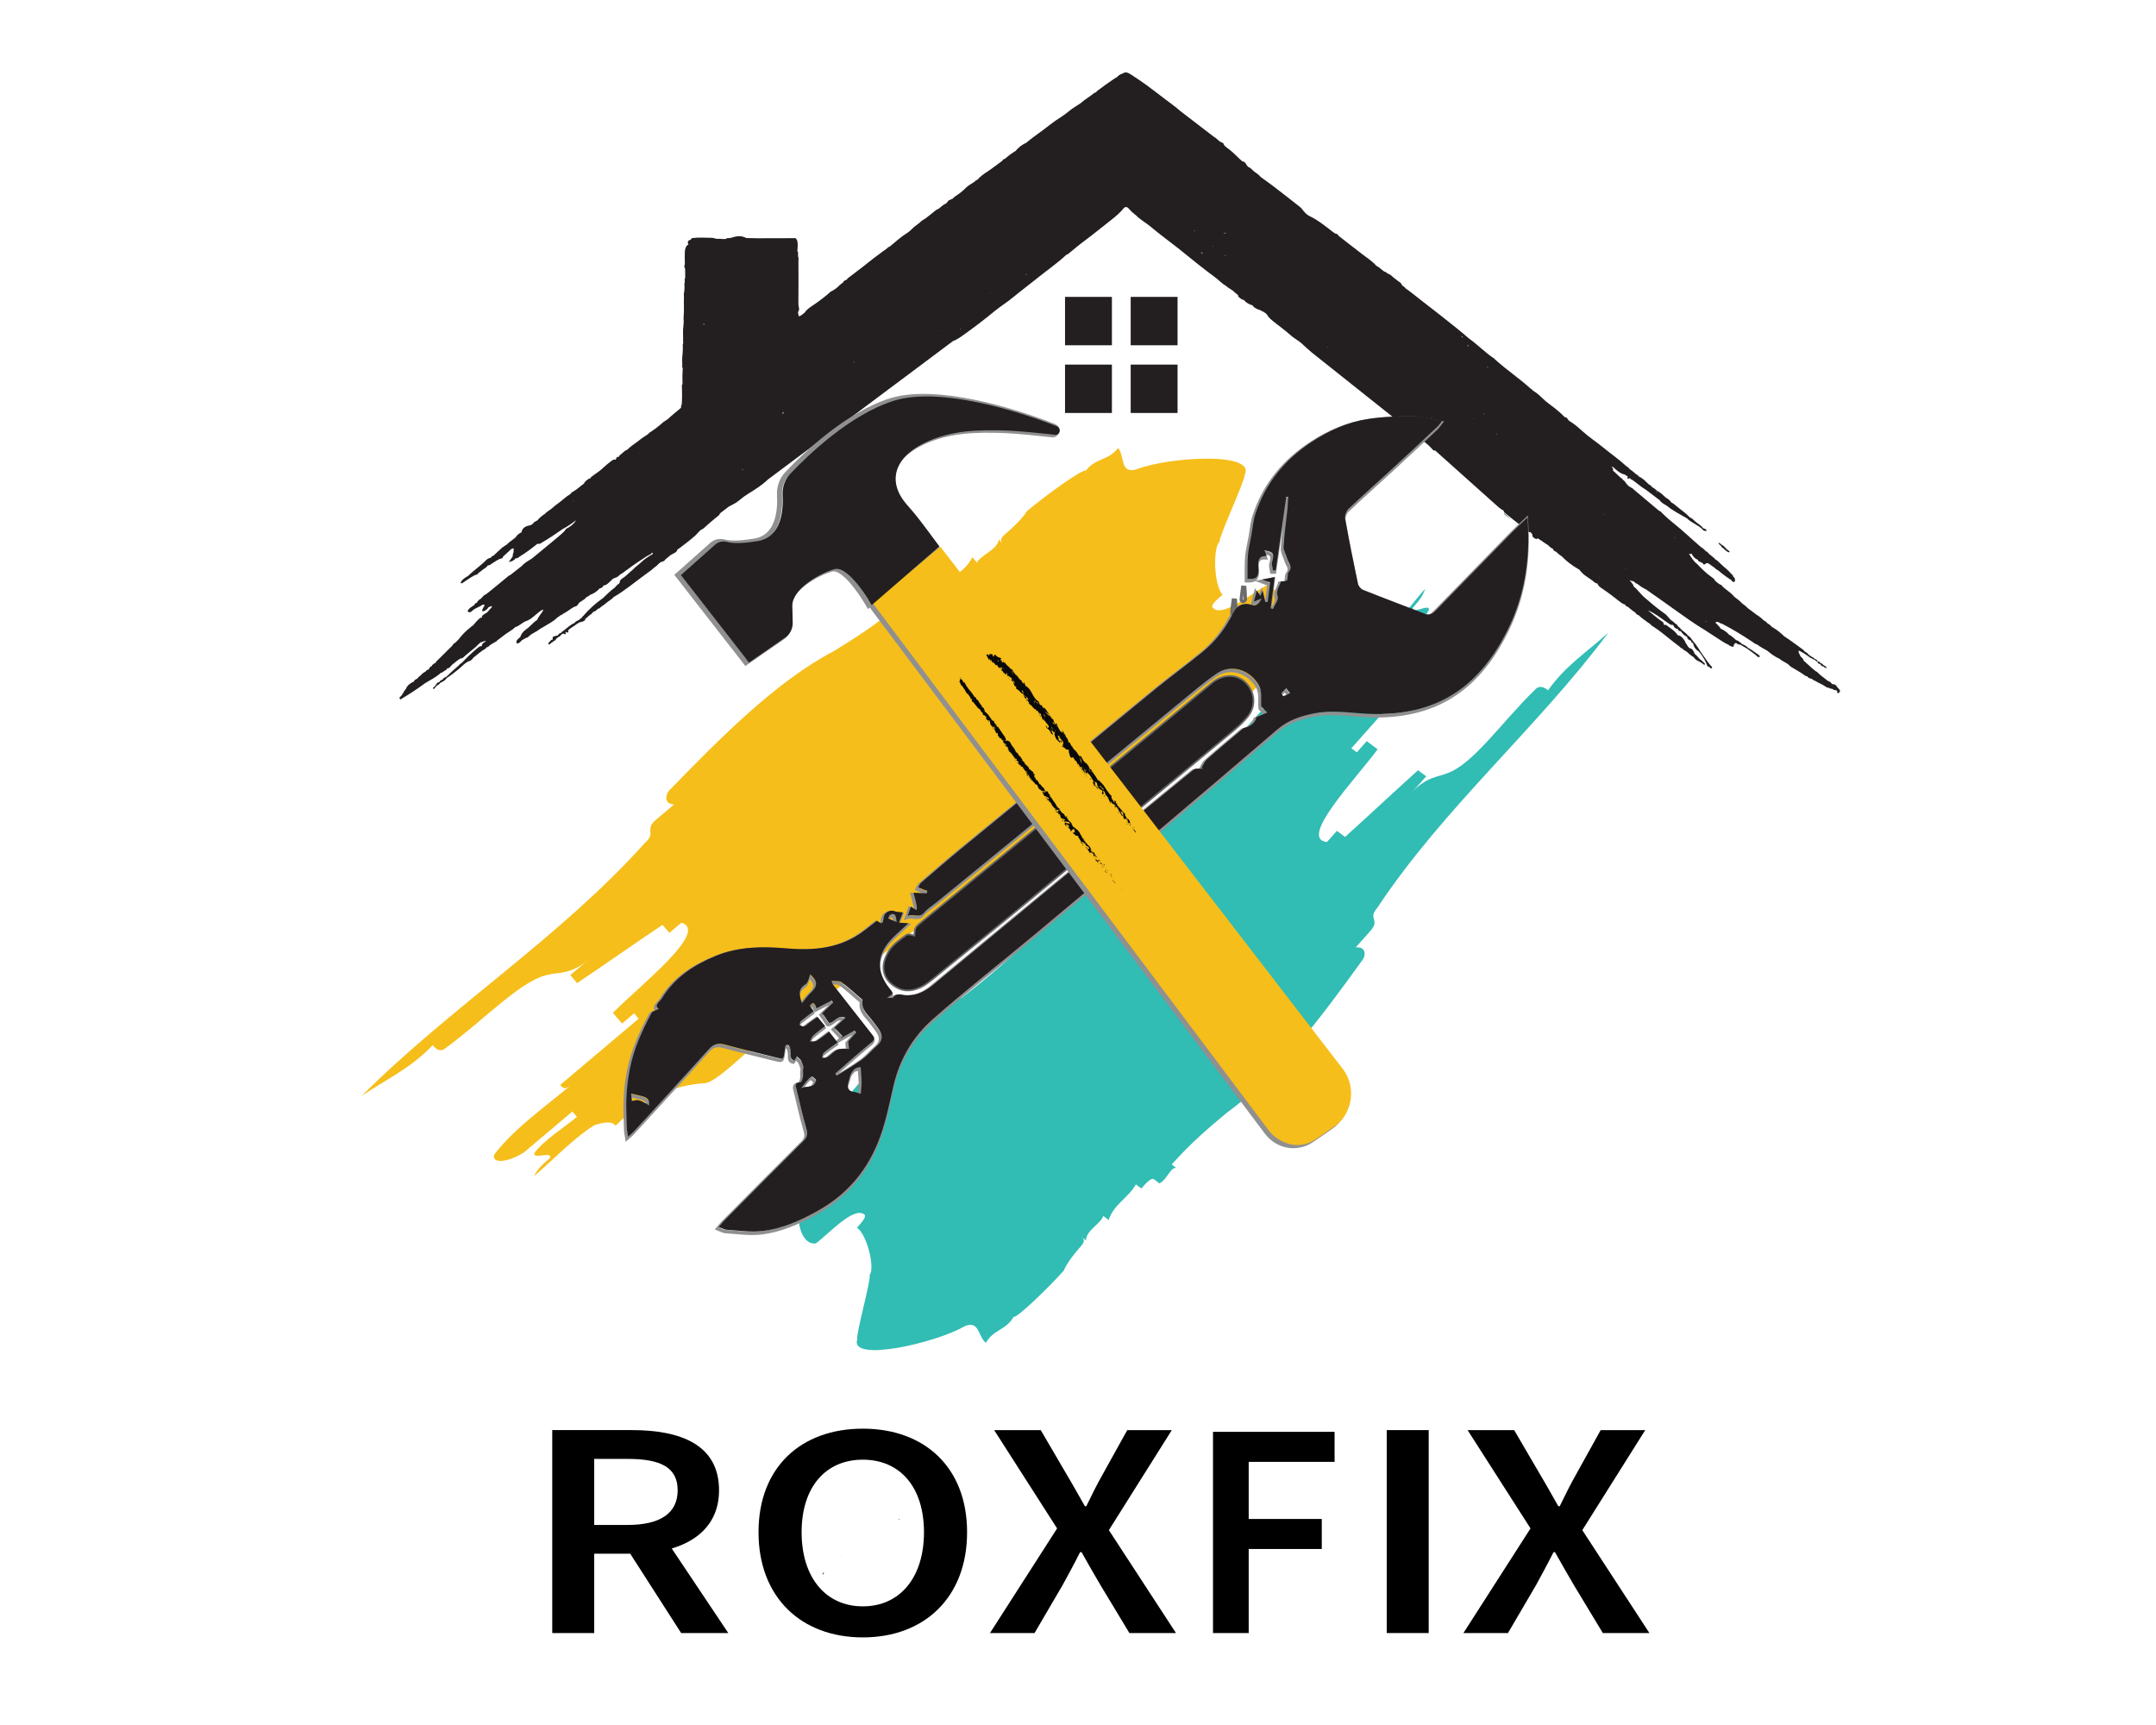 <svg version="1.1" id="Layer_1" xmlns="http://www.w3.org/2000/svg" xmlns:xlink="http://www.w3.org/1999/xlink" x="0px" y="0px" viewBox="0 0 1280 1024" style="enable-background:new 0 0 1280 1024;" xml:space="preserve">
<style type="text/css">
	.st0{fill-rule:evenodd;clip-rule:evenodd;fill:#231F20;}
	.st1{fill:#F6BE1A;}
	.st2{fill:#31BCB4;}
	.st3{fill:#231F20;}
	.st4{fill:none;stroke:#919090;stroke-width:2;stroke-miterlimit:10;}
	.st5{fill:none;stroke:#6B6B6B;stroke-width:2;stroke-miterlimit:10;}
	.st6{fill:none;stroke:#919090;stroke-width:3;stroke-miterlimit:10;}
	.st7{fill:none;stroke:#6B6B6B;stroke-width:0;stroke-miterlimit:10;}
	.st8{fill:#0A0A0B;}
</style>
<g>
	<path class="st0" d="M671.28,176.24h27.83v28.72h-27.83V176.24z M632.3,216.43h27.83v28.72H632.3V216.43z M671.28,216.43h27.83
		v28.72h-27.83V216.43z M632.3,176.24h27.83v28.72H632.3V176.24z"></path>
	<path class="st1" d="M451.63,617.38c-3.6,3.04-7.16,6.04-10.76,9.08C508.6,582.97,570.44,525.3,637.31,488
		c4.94-1.44,14.82-4.32,19.77-5.75c32.73-19.45,67.24-51.3,93.22-78.7c12.99-13.71,8.83-40.28,8.83-40.28
		c0.87-6.22-0.96-15.6-7.25-15.76c-8.54,4.47-26.45,19.59-31.89,13.22c-1.34-1.58,2.23-4.6,5.82-7.64
		c-5.43-6.35-5.53-28.16-1.95-31.18c0.88-6.22,14.26-33.92,15.14-40.13c6.68-13.86-45.92-10.47-64.34-3.14
		c-9.88,2.87-6.78-7.95-10.85-12.72c-5.81,7.65-13.47,5.91-19.28,13.56c-1.37-1.59-24.22,14.96-34.98,24.05
		c0,0-2.23,4.61-12.97,13.7c-3.6,3.04-2.24,4.63-0.88,6.21c-1.36-1.58-1.36-1.58-2.71-3.17c-0.87,6.21-10.76,9.08-12.99,13.71
		c-1.37-1.59-1.37-1.59-2.73-3.18c-4.44,9.23-14.33,12.1-20.14,19.74c-1.36-1.59-1.36-1.59-2.71-3.18c-3.6,3.04-7.16,6.04-8.52,4.47
		c-1.36-1.59-1.36-1.59-2.71-3.18c-4.95,1.44-9.41,10.67-12.12,7.49c1.36,1.59,1.36,1.59,2.71,3.18
		c-14.34,12.12-26.46,19.59-38.58,27.1c-34.1,17.84-67.26,51.3-96.82,81.72c-3.58,3.04-4.45,9.24,1.84,9.39
		c-3.58,3.02-7.18,6.06-10.76,9.08c-7.16,6.06,0.49,7.81-6.68,13.86c-50.61,56.39-114.76,96.87-168.05,150.08
		c15.69-10.53,29.16-16.42,42.15-30.12c1.36,1.59,4.05,4.76,7.65,1.74c22.88-16.57,45.26-40.94,61.45-43.65
		c4.94-1.44,12.59,0.31,23.35-8.79c-3.6,3.04-7.18,6.06-10.76,9.1c1.36,1.59,4.07,4.76,4.07,4.76c15.7-10.53,35-24.06,50.69-34.59
		c0,0,2.71,3.18,4.07,4.76l7.16-6.04c16.67,5.09-24.13,36.8-40.7,53.53c1.36,1.58,4.07,4.76,5.43,6.35l7.16-6.06l2.71,3.18
		c-21.51,18.16-39.44,33.29-60.96,51.47c3.6-3.04,10.76-9.1,14.36-12.12c1.34,1.58,2.71,3.18,6.3,0.16
		c-14.34,12.1-33.64,25.65-45.26,40.94c-2.23,4.61,5.43,6.35,17.53-1.12c10.76-9.1,17.93-15.14,28.69-24.24l2.71,3.18
		c-7.18,6.06-19.28,13.55-25.11,21.2c-2.23,4.61,11.25-1.28,9.02,3.33c-3.6,3.02-7.18,6.06-9.42,10.69
		c10.78-9.1,23.75-22.79,35.87-30.3c4.94-1.43,9.89-2.86,12.61,0.31c16.56-16.72,34.97-24.06,52.51-25.18
		C424.3,643.21,440.87,626.46,451.63,617.38"></path>
	<path class="st2" d="M729.05,444.79c2.96-3.33,5.91-6.65,8.87-9.98c-58.37,50.48-108.39,112.78-167.05,157.53
		c-4.58,2.12-13.73,6.35-18.31,8.48c-28.5,22.95-56.48,57.44-76.91,86.47c-10.22,14.52-1.3,37.8-1.3,37.8
		c0.27,5.76,3.77,13.92,9.97,13.02c7.53-5.44,22.32-22.07,28.79-17.22c1.61,1.21-1.34,4.53-4.3,7.86
		c6.47,4.84,10.53,24.49,7.58,27.82c0.27,5.75-7.78,32.96-7.52,38.71c-4.01,13.62,46.87,1.83,63.54-7.84
		c9.16-4.23,8.09,6.06,12.93,9.69c4.32-7.86,12.12-7.56,16.42-15.44c1.62,1.22,20.98-17.51,29.85-27.5c0,0,1.34-4.54,10.22-14.52
		c2.96-3.32,1.34-4.54-0.28-5.75c1.62,1.21,1.62,1.21,3.24,2.43c-0.28-5.76,8.88-10,10.22-14.54c1.62,1.21,1.62,1.21,3.24,2.42
		c2.67-9.07,11.82-13.3,16.11-21.16c1.62,1.21,1.62,1.21,3.24,2.43c2.96-3.33,5.91-6.65,7.52-5.44c1.62,1.21,1.62,1.21,3.24,2.42
		c4.58-2.12,7.25-11.2,10.5-8.77c-1.62-1.21-1.62-1.21-3.24-2.43c11.84-13.3,22.34-22.07,32.83-30.83
		c30.13-21.76,56.48-57.45,79.88-89.81c2.96-3.32,2.68-9.07-3.51-8.17c2.96-3.32,5.93-6.66,8.87-9.98c5.91-6.65-1.9-6.96,4.01-13.61
		c39.27-59.28,94.69-106.46,137.17-163.3c-13.45,12.1-25.55,19.67-35.77,34.17c-1.62-1.21-4.85-3.63-7.8-0.29
		c-19.39,18.75-36.86,44.45-52.2,49.58c-4.57,2.12-12.37,1.81-21.26,11.79c2.96-3.33,5.93-6.65,8.89-9.98
		c-1.62-1.21-4.85-3.63-4.85-3.63c-13.46,12.09-29.88,27.51-43.33,39.61c0,0-3.23-2.42-4.84-3.63l-5.91,6.65
		c-17.25-1.83,16.91-37.21,30.09-55.05c-1.61-1.21-4.85-3.63-6.47-4.84l-5.91,6.65l-3.23-2.42c17.75-19.96,32.54-36.58,50.3-56.55
		c-2.98,3.33-8.89,10-11.85,13.31c-1.61-1.21-3.23-2.42-6.19,0.9c11.84-13.3,28.26-28.72,36.84-44.45
		c1.34-4.53-6.46-4.84-16.94,3.92c-8.89,10-14.8,16.63-23.68,26.63l-3.24-2.42c5.93-6.66,16.41-15.44,20.73-23.29
		c1.33-4.54-10.78,3.02-9.44-1.52c2.96-3.33,5.93-6.65,7.27-11.2c-8.89,10-19.11,24.52-29.6,33.29c-4.57,2.11-9.16,4.23-12.38,1.81
		c-13.17,17.82-29.85,27.49-46.81,31.43C751.11,416.96,737.93,434.81,729.05,444.79"></path>
	<path class="st3" d="M899.61,310.62c0.22,0.4,0.68,0.63,1.05,0.91L899.61,310.62z M893.95,305.95c1.02,0.74,1.99,1.55,3.01,2.27
		l-4.22-3.76C892.97,305.03,893.36,305.53,893.95,305.95"></path>
	<path class="st3" d="M1092.03,409.25c-0.44-0.5-1.03-0.93-1.33-1.46c-0.62-1.25-1.64-1.7-2.96-1.7l-0.53-0.55
		c-0.44-0.86-1.34-0.97-2.08-1.4c-1.47-1.16-2.98-2.31-4.47-3.48c-0.68-0.63-1.36-1.25-2.02-1.89c-1-0.25-1.49-1.25-2.37-1.68
		c-1.84-1.65-3.64-3.29-5.47-4.95c-0.18-1.37-1.5-1.86-2.11-2.92c-0.1-1-1.34-1.71-0.68-3.05c0.96,0.55,1.86,1.03,2.74,1.5
		c0.81,0.55,1.62,1.06,2.42,1.59c0.8,0.57,1.5,1.28,2.49,1.56c0.41,0.46,1.02,0.56,1.56,0.81c0.66,0.31,1.02,1.21,1.93,1.05
		c-0.01,0.16-0.07,0.34-0.12,0.5c0.37,0.59,0.84,1.02,1.62,0.97c0.44,0.83,0.96,1.5,2.01,1.5c0.44,0.6,1.05,0.88,1.89,0.93
		c-0.35-0.74-0.78-1.19-1.4-1.44c-0.84-0.19-1.09-1.3-2.03-1.42c-0.66-0.32-0.99-1.24-1.93-1.08c-0.4-0.86-0.99-1.42-1.99-1.49
		c-0.16-0.53-0.46-0.86-1.06-0.93c-0.77-0.5-1.56-1.06-2.36-1.58c-0.55-1-1.59-1.43-2.48-1.99c-0.25-0.55-0.72-0.9-1.15-1.22
		c-3.61-2.55-7.08-5.31-10.82-7.67c-2.15-2.02-4.36-3.97-6.97-5.38c-0.97-0.46-1.36-1.68-2.48-1.95c-0.91-0.55-1.4-1.65-2.49-1.96
		c-1.42-1.27-2.79-2.57-4.48-3.51c-1.8-1.36-3.61-2.73-5.41-4.08c-0.86-1.03-2.01-1.68-2.98-2.51c-1.39-1.44-2.9-2.7-4.51-3.82
		c-0.55-0.25-0.77-0.83-1.15-1.22c-1.95-1.96-4.32-3.38-6.32-5.29c-0.21-0.4-0.4-0.9-1.05-0.9c-1.27-0.65-2.4-1.56-3.41-2.57
		c-0.31-0.96-1.11-1.46-1.83-1.95c-3.27-2.26-6.06-5.07-8.79-7.93c-2.09-1.59-3.36-3.82-4.75-5.99c0.04-0.03,0.04-0.07,0.07-0.09
		c0.43,0.35,0.87,0.37,1.37,0.1c0.01-0.04,0.06-0.12,0.06-0.19c0.8,1.81,2.06,3.14,3.91,3.85c-0.09,0.66,0.41,0.94,1.06,1.11
		c0.46,0.19,0.9,0.41,1.36,0.6c0.5,0.52,1.11,1.47,1.75,0.81c1.39-1.3,2.2-0.27,3.17,0.4c0.87,0.6,1.74,1.19,2.61,1.84
		c0.47,0.71,1.24,1,1.95,1.42c2.51,2.17,5.2,4.16,8.03,5.91c0.03,0.15,0.09,0.28,0.18,0.46c0.38,0.43,0.96,0.71,1.5,0.43
		c0.47-0.27,0.31-0.87,0.28-1.33c-0.01-0.71-0.28-1.27-0.97-1.59c-0.09-0.31-0.09-0.68-0.28-0.87c-1.72-1.67-3.23-3.6-5.19-5.01
		c-1.5-1.36-2.99-2.76-4.47-4.13c-0.15,0.03-0.29,0.03-0.41-0.03c-1.44-1.9-3.7-2.87-5.09-4.76l-0.97-0.5
		c-0.8-1.08-1.89-1.78-2.95-2.52c-3.02-2.67-6.07-5.28-9.04-8.02c-4.41-4.07-9.35-7.49-13.59-11.79c-0.6-0.6-1.14-1.39-2.11-1.61
		c-4.72-3.97-9.45-7.95-14.17-11.91c-0.77-0.63-1.46-1.46-2.34-1.84c-1.58-0.71-2.62-1.87-3.52-3.26c-0.35-0.53-0.75-1.08-1.44-1.27
		c-0.03-0.15-0.06-0.25-0.06-0.4c-2.15-1.47-3.77-3.48-5.79-5.13c0.32-1.21-0.32-1.81-1.03-2.39c0.29,0.18,0.63,0.25,1,0.13
		c0.03,0.06,0.09,0.12,0.1,0.16c2.15,1.9,4.16,3.97,7.18,4.47c0.04,0.35,0.32,0.49,0.74,0.56c0.27,0.24,0.55,0.44,0.86,0.68
		c-0.06,0.35-0.59,0.6-0.13,1.05c0.59,0.53,0.87-0.24,1.28-0.24h0.01c0.49,0.25,0.56,1.05,1.31,0.96c2.85,1.96,5.4,4.35,8.4,6.1
		c2.36,1.77,4.69,3.54,7.03,5.34c0.31,0.21,0.62,0.41,0.94,0.65v0.01c0.83,1.39,2.14,2.14,3.49,2.86v0.03
		c0.34,0.19,0.63,0.37,0.97,0.6c3.63,3.01,7.89,5.03,11.9,7.43c1.31,1.4,2.99,2.27,4.6,3.26c1.5,0.96,3.11,1.8,4.39,3.08
		c0.56,1.05,1.52,1.09,2.51,1.08c-0.1-1.22-1.06-1.3-1.9-1.53c-1.15-1.56-2.82-2.55-4.3-3.67c-1.25-0.9-2.11-2.36-3.69-2.82
		c-2.21-2.46-5.01-4.26-7.52-6.38c-1.15-0.88-2.14-1.95-3.49-2.51c-0.66-0.94-1.43-1.86-2.52-2.39c-0.31-0.21-0.59-0.4-0.87-0.62
		c-1.58-1.46-3.15-2.92-5.04-3.97c0,0.75-0.25,1.05-0.62,1.02c0.31-0.27,0.55-0.6,0.62-1.02c-0.93-0.46-1.47-1.5-2.52-1.81
		c-0.87-0.6-1.42-1.65-2.48-2c-1.86-1.68-3.46-3.7-5.91-4.61l0.01-0.04c-0.4-0.56-0.83-1.09-1.58-1.31
		c-1.25-1.09-2.49-2.24-3.92-3.1c-0.5-1-1.58-1.37-2.36-2.12c-4.35-3.97-9.21-7.33-13.77-11.07c-3.72-3.07-7.78-5.65-11.37-8.9
		c-2.14-1.93-4.26-3.85-6.66-5.45c-0.91-0.62-2.02-1.12-2.62-2.17c-0.19-0.49-0.4-0.91-1.03-0.9c-0.52-0.09-0.9-0.37-1.22-0.74
		c-3.2-3.39-7.02-6-10.69-8.86c-0.81-0.75-1.67-1.5-2.46-2.3c-1.61-1.61-3.41-3.01-5.35-4.17c-0.01-0.04-0.04-0.09-0.06-0.13
		c-0.09-0.12-0.15-0.22-0.24-0.31c-0.21-0.25-0.46-0.44-0.78-0.52c-6.81-6.21-14.51-11.32-21.32-17.5c-0.34-0.34-0.5-0.8-1.02-0.86
		c-5.06-3.46-9.36-7.95-14.34-11.48c-2.26-1.92-4.47-3.86-6.77-5.68c-7.24-5.87-14.62-11.59-22-17.28c-2.99-2.3-5.85-4.76-8.96-6.86
		c-0.43-0.91-1.5-1.14-2.06-1.92c-0.32-0.46-0.5-1.06-1-1.44c-1.22-0.78-2.33-1.77-3.52-2.62c-1.36-1-2.42-2.51-4.26-2.82
		c-0.01-0.1-0.06-0.21-0.12-0.31c-0.44-0.4-0.93-0.71-1.5-0.75c-1.71-1.09-3.05-2.68-4.91-3.55c-0.38-0.41-0.71-0.87-1.15-1.25
		c-2.11-1.98-4.48-3.58-6.77-5.31c-4.88-3.69-9.66-7.49-14.51-11.26c-0.41-0.46-0.52-1.34-1.47-1.05c-1.71-0.96-3.2-2.21-4.72-3.42
		c-3.39-2.59-6.77-5.17-10.67-7.02c-1.9-0.86-3.26-2.33-4.47-3.95c-0.62-0.97-1.56-1.68-2.46-2.37c-4.88-3.82-9.75-7.67-14.67-11.41
		c-2.54-1.93-5.12-3.76-7.68-5.62c-1.03-1.34-2.46-2.15-3.76-3.15c-1.25-0.91-2.11-2.39-3.7-2.82c-0.35-0.43-0.71-0.9-1.06-1.34
		c-0.46-1.08-1.19-1.87-2.46-2.02c-2.61-2.24-4.88-4.87-7.62-6.97c-1.16-0.9-2.48-1.64-3.32-2.9c-0.1-1.16-1.16-1.21-1.95-1.61
		c-1.43-0.81-2.37-2.34-3.97-3.01c-0.06-0.27-0.21-0.44-0.5-0.44c-6.47-4.97-12.93-9.95-19.39-14.9c-2.82-2.49-5.91-4.69-8.92-6.96
		c-3.83-2.9-7.59-5.85-11.47-8.67c-2.99-2.17-6.04-4.17-9.13-6.18c-1.44-0.9-3.01-1.74-4.72-0.46c-1.39,0.47-2.65,1.11-3.51,2.33
		c-0.16,0.04-0.37,0-0.49,0.09c-3.04,2.11-6.13,4.13-9.05,6.41c-0.99,0.75-2.17,1.36-2.87,2.46c-0.24,0.04-0.55,0-0.72,0.1
		c-2.74,2.27-5.85,4.01-8.51,6.38c-0.88,0.59-1.74,1.15-2.64,1.67c-3.18,1.9-5.79,4.57-8.96,6.5c-3.91,2.37-7.42,5.32-11.07,8.03
		c-3.16,2.36-6.41,4.57-9.41,7.14c-2.51,1.09-4.6,2.77-6.37,4.88c-2.26,1.34-4.32,2.9-6.27,4.64c-0.81,0.1-1.34,0.56-1.67,1.28
		c-3.04,2.09-5.85,4.45-8.98,6.47c-2.03,1.28-4,2.74-5.6,4.56c-0.35,0.44-1.12,0.25-1.31,0.91c-1.83,1.43-4.02,2.33-5.66,4.01
		c-1.83,1.92-3.98,3.51-6.21,5c-0.63,0.43-1.15,0.83-1.55,1.46c-0.25,0.06-0.53,0.12-0.8,0.16c-0.1,0.15-0.24,0.27-0.34,0.41
		c-0.16,0.03-0.35,0.03-0.52,0.09c-0.55,0.13-0.99,0.46-1.27,0.91c-0.32,0.6-0.78,1.14-1.37,1.4c-1.58,0.74-2.82,1.96-4.14,3.05
		c-1.53,0.4-2.49,1.65-3.72,2.52c-2.06,1.49-3.89,3.32-6.18,4.47c-1.44,1.5-3.21,2.55-4.79,3.89c-1.28,1.12-2.39,2.48-3.83,3.36
		c-3.76,2.31-7.02,5.28-10.38,8.09c-0.4,0.44-1.21,0.19-1.4,0.91c-2.71,1.99-5.44,3.95-8.09,5.97c-2.24,1.7-4.41,3.51-6.62,5.22
		c-2.71,2.11-5.47,4.17-8.2,6.27c-0.4,0.19-0.74,0.44-0.93,0.86c-0.27,0.24-0.52,0.49-0.8,0.74c-0.86,0.07-1.37,0.57-1.71,1.33
		c-0.63,0.53-1.33,1.05-1.98,1.56c-1.56,1.68-3.36,3.01-5.45,3.97c-2.93,2.7-6.18,5.12-9.46,7.42c-2.09,1.44-4.45,2.73-5.91,4.95
		c-0.96,0.71-1.75,1.62-2.9,2.06c-0.09,0-0.15,0.04-0.24,0.12c-0.07,0.04-0.01,0.13,0.09,0.24c-0.87-0.29-0.52-1.3-0.91-1.89
		c0.01-0.32,0.01-0.65,0.04-0.97c1.18-1.49,0.12-3.02,0.15-4.56c0.1-8.52,0.03-17.03,0.03-25.55c-0.01-0.87,0.24-1.81-0.22-2.7
		c-0.04-0.96-0.04-1.89-0.04-2.86c-0.13-0.07-0.27-0.13-0.38-0.1v-0.12c0.12-2.26,0.55-4.53-0.25-6.78
		c-0.27-0.35-0.53-0.68-0.81-1.03c-2.82,0.03-5.63,0.03-8.45,0.04h-7.46c-2.01,0.04-3.97,0.04-5.97,0.04
		c-2.46-0.04-4.92-0.09-7.39-0.15c-2.58-1.42-5.29-1.31-8.03-0.41c-0.71,0.25-1.4,0.4-2.12,0.47c-0.63,0.04-1.39-0.22-1.84,0.47
		l0.04,0.01c-0.66,0.04-1.31,0.06-2.01,0.06c-0.5-0.01-0.99-0.07-1.49-0.15c-0.63,0.04-1.31,0.04-1.96,0.04
		c-0.9-0.25-1.81-0.34-2.68-0.6c-3.95-0.04-7.96-0.35-11.93,0.13c-0.4,0.16-0.8,0.35-0.9,0.86c0.07,0.06,0.1,0.12,0.18,0.16h-0.09
		c-1.87,0.25-2.27,1.25-1.52,2.9c0.01,0.07,0.01,0.12,0.01,0.21c-0.1-0.09-0.25-0.13-0.37-0.19c-1.43,1.24-1.74,2.9-1.78,4.61
		c-0.07,2.2-0.07,4.38,0.03,6.58c0.01,0.13,0.01,0.29,0.03,0.44c-0.1,0.12-0.21,0.29-0.28,0.47c-0.18,0.84,0.1,1.59,0.41,2.36
		c0,1.49,0.01,2.99,0.04,4.45c-0.03,0.16-0.03,0.34-0.03,0.52c0.07,0.04,0.1,0.07,0.15,0.09c-0.93,1.02,0.04,2.45-0.6,3.51
		c0.13,1.61,0.09,3.23-0.07,4.84c-0.43,0.96-0.18,1.96-0.19,2.95c-0.18,4.2,0.22,8.39-0.24,12.59c0.15,1.43,0.1,2.9-0.04,4.33
		c-0.52,3.18-0.12,6.37-0.25,9.58c0,0.31,0.03,0.71,0.1,1c-0.16,0.29-0.13,0.66-0.28,0.96c0.12,1.78,0.03,3.55-0.09,5.32
		c-0.5,2.8-0.09,5.62-0.24,8.43c0.25,0.13,0.44,0.22,0.6,0.25c-0.06,0.1-0.16,0.19-0.32,0.28c-0.19,3.08-0.21,6.18-0.1,9.29v0.06
		c-0.15-0.04-0.25,0.04-0.38,0.21c0.18,3.95,0.18,7.86-0.06,11.79c-0.71,0.53-0.19,1.34-0.5,1.96c-2.45,2.09-4.98,4.05-7.33,6.25
		c-1.36,1.25-3.13,1.9-4.36,3.29c-1.83,1.49-3.63,3.01-5.66,4.29c-0.56,0.65-1.64,0.71-1.98,1.62c-1.74,1.21-3.61,2.3-5.23,3.63
		c-2.4,1.95-5.12,3.51-7.33,5.76c-0.94,0.35-1.78,0.93-2.49,1.64c-0.6,0.62-1.27,1.15-1.98,1.65c-0.28,0.28-0.55,0.6-0.4,1.02
		c-0.58-0.24-1.03-0.04-1.46,0.37c-0.13,0.19-0.22,0.4-0.28,0.63c0,0.1-0.01,0.22,0,0.35c-0.19,0.1-0.35,0.21-0.52,0.31
		c-0.1-0.1-0.21-0.15-0.35-0.19c-1.08,0.1-1.78,0.84-2.58,1.39c-2.73,1.96-4.94,4.56-7.78,6.43c-1.12,0.75-2.21,1.61-3.32,2.42
		c-0.4,0.34-0.72,0.68-0.87,1.14c-0.21-0.09-0.46-0.07-0.74,0.01c-1.08,0.86-2.36,1.5-2.87,2.9c-1.99,1.4-3.74,3.11-5.85,4.42
		c-0.78,0.5-1.77,0.8-2.18,1.77c-2.49,1.43-4.54,3.49-6.83,5.19c-1.34,0.97-2.71,1.99-3.89,3.08c-1.47,1.36-3.33,2.15-4.64,3.66
		c-1.44,0.86-2.64,1.98-3.83,3.11c-0.06,0.12-0.12,0.27-0.13,0.41c-0.84,0.5-1.7,1-2.55,1.49c-0.21,0.96-1.31,1.05-1.81,1.67
		c-0.09,0-0.22-0.01-0.29-0.04c-2.4,0.49-4.53,1.3-5.13,4.07c0.01,0.09,0.06,0.13,0.06,0.21c-0.88,0.07-1.39,0.78-2.03,1.18
		c-0.77,0.41-1.03,1.27-1.64,1.83c-1.61,1.43-3.49,2.45-4.97,4.01c0.12,0.28,0.16,0.49,0.1,0.66c-0.1-0.21-0.09-0.46-0.1-0.66
		c-0.99,0.65-1.98,1.34-2.93,2.01c-1.75,1.65-3.51,3.3-5.28,4.88c-0.15,0.13-0.46,0.09-0.71,0.1c-0.16,0.13-0.27,0.34-0.27,0.57
		c0,0.04,0.01,0.06,0.01,0.06c-0.25,0.25-0.65,0.29-0.9,0.52c-0.15,0-0.27,0-0.41,0.04c-0.71,0.24-1.34,0.65-1.86,1.16
		c-3.42,3.48-7.47,6.22-10.97,9.58c-1.68,0.88-3.24,1.95-4.19,3.7c0.06,0.41,0.31,0.6,0.69,0.62c2.54-1.71,5.03-3.52,7.75-4.94
		c0.88-0.16,1.75-0.4,2.18-1.34c0.52-0.37,1.11-0.71,1.58-1.16c1.19-1.21,3.02-1.71,3.91-3.3c0.77,0,1.47-0.15,1.96-0.8
		c2.17-1.16,3.98-2.96,6.58-3.39c0.31-0.07,0.31-0.53,0.35-0.84c1.59-1.44,3.13-2.87,4.7-4.33c0.52-0.47,1-0.84,1.75-0.62
		c-0.04,0.78-0.04,1.58-0.07,2.36c-0.62,0.74-0.28,1.7-0.6,2.49c-0.66,0.99-1.37,1.95-2.23,3.15c1.21-0.28,2.15-0.4,2.9-1.14
		c0.75,0.07,0.6-1.31,1.52-1c0.71-0.16,1.42-0.41,1.92-1.02c3.79-2.27,7.25-4.92,10.67-7.67c0.16,0,0.29,0.04,0.46,0.09
		c1,0.15,1.7-0.52,2.46-0.96c4.13-2.4,8.06-5.07,11.99-7.81c2.82-1.53,5.48-3.23,7.95-5.29c-0.96,1.9-2.55,3.13-4.33,4.26
		c-0.93,0.53-1.95,0.93-2.34,2.08c-2.3,2.34-4.94,4.35-7.43,6.47c-3.97,3.35-7.99,6.59-11.99,9.89c-2.11,1.34-4.33,2.49-6,4.42
		c-2.33,1.84-4.66,3.66-6.97,5.47c-0.69,0.15-1.15,0.65-1.65,1.05c-3.41,2.82-6.81,5.66-10.28,8.43c-1.19,0.91-2.27,1.96-3.69,2.59
		c-0.59,0.62-1.15,1.25-1.74,1.9c-1.06,0.5-1.87,1.33-2.4,2.39c-0.6,0.29-1.33,0.4-1.42,1.28c-1.52,1.11-3.3,1.9-4.13,3.77
		c1.11,1.24,2.21,0.4,2.89-0.29c1.7-1.68,4.11-2.08,5.91-3.48c0.27-0.21,0.8-0.1,1.21-0.15c-0.04,0.29-0.04,0.62-0.04,0.91
		c-0.75,0.69-0.81,1.75-1.42,2.52c0.25,0.57,0.75,0.59,1.24,0.4c1.18-0.46,2.11-1.25,2.74-2.33c0.74,0.04,1.19-0.78,1.93-0.53
		c0,0.18,0,0.32,0.01,0.47c-0.91,1.06-1.86,2.12-2.8,3.18c-0.5,0.28-0.96,0.59-1.46,0.88c-0.81,0.6-1.96,1.02-1.68,2.37
		c-0.94-0.44-1.4,0.44-1.95,0.88c-1.15,0.96-2.01,2.17-2.99,3.24c-0.07,0.18-0.18,0.34-0.32,0.49h-0.1
		c-0.21,0.04-0.44,0.12-0.6,0.29c-0.19,0.19-0.38,0.37-0.57,0.55c-2.82,2.12-5.25,4.63-7.39,7.43c-0.68,0.68-1.36,1.33-2.05,2.02
		c-0.68,0.25-1.14,0.74-1.42,1.42c-3.18,3.17-6.4,6.35-9.58,9.52c-0.22,0.27-0.56,0.55-0.4,0.9h-0.15
		c-0.77,0.07-1.16,0.77-1.78,1.12c-0.34,0.18-0.44,0.44-0.34,0.8c-1.3,0.13-1.42,1.42-2.17,2.12c-0.66,0.03-1.19,0.28-1.46,0.97
		c-1.19,0.68-2.34,1.39-3.15,2.51c-0.25,0.38-1,0.25-0.99,0.87c-0.15-0.04-0.22,0-0.28,0.16c-0.24,0.46-0.57,0.75-1,0.96
		c-0.63,0.37-1.47,0.55-1.59,1.49c-2.09,1-4.02,2.2-4.88,4.53c-1.3,1.3-1.75,3.15-3.11,4.41c-0.57,0.35-0.84,0.86-0.43,1.46
		c0.28,0.35,0.69,0.38,0.99-0.09c4.82-2.86,9.49-5.9,13.96-9.24c3.21-1.93,6.6-3.61,9.42-6.18c1.02-0.06,1.58-0.94,2.4-1.37
		c0.57-0.22,1.11-0.44,1.12-1.15h0.06c1.68-0.09,2.24-1.61,3.3-2.46c1.19-0.93,2.36-1.89,3.52-2.8l0.99-0.5
		c0.07-0.15,0.12-0.25,0.12-0.38v-0.03h0.03c0,0.03,0.01,0.03,0.01,0.06c0.71,0.25,1.3-0.06,1.77-0.52c2.55-2.4,5.4-4.44,8.01-6.77
		c0.12-0.15,0.25-0.31,0.35-0.5c0.81-0.44,1.31-1.4,2.15-1.81c0.62,0.25,1.02-0.28,1.47-0.49c0.25-0.04,0.53,0.01,0.71-0.09
		c0.46-0.25,0.68-0.21,0.69,0.09c-0.06,0.04-0.1,0.04-0.16,0.06c-1.05,0.75-2.3,1.31-2.3,2.89h-0.06c-0.71-0.19-1.28,0.15-1.8,0.53
		c-3.52,2.9-6.88,6-9.98,9.36c-0.86,0.35-1.33,1.12-2.01,1.68c-2.4,2.03-4.66,4.2-6.94,6.34c-0.29,0.18-0.56,0.35-0.86,0.53
		c-0.03,0-0.03,0.03-0.03,0.03c-0.77,0.12-1.12,0.75-1.56,1.3c-0.91,0.22-1.56,0.78-2.01,1.62c-0.06,0-0.12-0.01-0.21-0.01
		c-0.65,0-1.05,0.38-1.36,0.97c-0.63,0.66-0.9,1.67-1.86,2.05c-0.46,0.57-0.41,0.94,0.41,0.91c0.5-0.6,1-1.22,1.5-1.83
		c0.65-0.55,1.64-0.69,1.99-1.61h0.01c1.42-0.87,3.1-1.39,3.95-2.98c2.68-1.72,5.19-3.67,7.64-5.75c1.7-1.49,3.21-3.2,5.32-4.16
		c1.3-0.27,2.21-1.05,2.87-2.2c2.43-1.77,4.57-3.92,7.25-5.38c0.32-0.16,0.52-0.6,0.77-0.9c0.29-0.01,0.66,0.06,0.9-0.24
		c1.09-1.27,2.59-1.93,3.98-2.74c0.47-0.18,0.88-0.35,1.11-0.84c2.54-1.8,4.84-3.88,7.52-5.47c1.24-0.74,2.39-1.59,3.42-2.59
		c2.39-0.66,4.01-2.68,6.31-3.54c2.82-0.9,4.78-3.07,7.03-4.81c0.99-0.75,1.86-1.67,3.3-2.06c-0.4,1.36-1.24,2.08-1.8,2.98
		c-0.6,0.96-1.37,1.84-1.77,2.9c0,0.09,0,0.13,0.01,0.21c-2.48,1.46-4.16,3.94-6.52,5.54c-1.77,1.21-3.02,2.67-3.64,4.69
		c-0.88,0.94-2.29,1.5-2.29,3.07c-0.1,0.99,0.55,0.71,1.05,0.6c1-0.22,1.52-1.12,2.2-1.77c0.81-0.49,1.65-0.94,2.48-1.4
		c0.55-0.22,1.24-0.19,1.55-0.87c1.19-1.05,2.51-1.89,3.88-2.59c0.59-0.21,1.03-0.66,1.58-0.94c1.06-0.86,2.27-1.47,3.44-2.18
		c2.71-1.68,5.62-3.05,7.92-5.32l0.04-0.04c0.66-0.49,1.36-0.94,2-1.42c0.5-0.37,1.21-0.37,1.52-0.94c2.36-1.03,4.2-2.82,6.41-4.02
		c0.91-0.37,2.12-0.44,2.42-1.61c0.22-0.13,0.41-0.25,0.56-0.43c0.03-0.15,0.03-0.27,0.04-0.41c1.27-0.84,2.55-1.71,3.83-2.57
		c0.04-0.13,0.09-0.29,0.12-0.46c1.06-0.59,2.12-1.15,3.07-1.95c0.12-0.03,0.28-0.06,0.43-0.09c1.53-0.62,2.85-1.58,4.08-2.65
		c0.1-0.22,0.24-0.41,0.38-0.52c0.22-0.21,0.43-0.35,0.65-0.44c0.15-0.04,0.32-0.07,0.49-0.1c0.69-0.32,1.4-0.6,1.4-1.52
		c0-0.06-0.09-0.09-0.03-0.13c0.09,0.07,0.09,0.09,0.09,0.09s0.01,0,0.06,0.06c2.2-0.25,3.39-2.02,4.91-3.32
		c0.09-0.12,0.19-0.29,0.27-0.44c0.43-0.03,0.72-0.28,0.97-0.62c0.1-0.04,0.24-0.04,0.41-0.04c0.91-0.31,1.8-0.71,2.52-1.36
		c0.78-0.94,1.95-1.34,2.89-2.06c0.63-0.59,1.42-1.03,2.12-1.56c3.8-2.9,7.78-5.56,11.84-8.15c1.02-0.53,2.12-0.93,2.92-1.89
		c0.04-0.04,0.06-0.07,0.09-0.13c0.6,0.16,0.22,0.65,0.12,1.06h-0.04c-1.27,0.5-2.31,1.43-3.48,2.11c-2.17,1.44-3.86,3.45-5.97,4.97
		c-1.15,0.88-2.02,2.09-3.21,2.89c-1.55,1.31-2.89,2.82-4.57,3.92c-1.14,0.72-2.21,1.44-2.14,3.02c-0.22,0.04-0.32,0.21-0.4,0.44
		c-1.03,0.59-1.77,1.52-2.57,2.42c-2.51,1.75-4.61,3.97-6.83,6.07c-4.44,3.11-8.43,6.72-11.97,10.84c-0.68,0.27-0.6,1.34-1.49,1.36
		c-0.81,1.34-2.71,1.25-3.51,2.64c-2.67,1.12-4.63,3.24-6.93,4.92c-0.66,0.16-0.87,0.87-1.42,1.18c-0.91,0-1.15,0.84-1.67,1.34
		c-0.44,0.09-0.88,0.16-1.33,0.29c-1.58,0.31-2.01,0.83-1.53,2.06c-1,0.1-1.55,0.86-2.08,1.59c-0.52,0.41-1.03,0.81-0.28,1.47
		c0.28-0.16,0.57-0.31,0.88-0.46c0.29-0.59,0.97-0.71,1.44-1.06c0.03-0.29,0.16-0.43,0.41-0.49c0.83-0.16,1.24-0.75,1.62-1.4
		c0.78-1.06,2.36-1.22,2.99-2.51c0.44-0.1,0.72-0.66,1.25-0.6h0.07c0.41,0,0.68,0.74,1.22,0.24c0.5-0.44-0.06-0.71-0.09-1.05
		c0.07-0.1,0.18-0.16,0.32-0.16h0.04c0.41,0,0.68,0.69,1.21,0.25c0.52-0.44,0-0.71-0.07-1.05c1.53-1.74,3.76-2.57,5.45-4.07
		c0.8-0.31,1.42-1.02,2.34-1.06c1.36-0.24,2.46-0.68,2.68-2.14c0.8-0.25,1.31-0.87,1.86-1.46c0.96-0.65,1.95-1.27,2.59-2.3
		c1.15-0.37,2.15-1.03,2.93-2.01c0.24-0.01,0.57,0.07,0.72-0.07c1.16-1.25,2.74-1.99,3.98-3.11c1.5-1.36,3.38-2.21,4.72-3.77
		c3.26-1.86,6.31-4.04,9.3-6.27c3.86-2.82,7.62-5.85,11.54-8.64c1.47-0.86,2.59-2.21,4-3.14c1.34-0.9,2.11-2.52,3.8-2.87
		c0.97-0.16,1.58-0.75,2.11-1.53c1.36-0.88,2.37-2.23,3.89-2.92c1.24-0.77,2.9-1.11,3.08-2.92c0.18,0.21,0.35,0.15,0.47-0.09
		c0.06-0.31,0.29-0.41,0.56-0.41c3.3-2.55,6.66-4.95,9.73-7.78c1.3-1.19,2.21-2.77,3.86-3.57c0.27-0.15,0.56-0.28,0.81-0.46
		c2.49-2.29,5.01-4.5,7.62-6.6c0.84-0.66,1.92-1.25,2.26-2.43c1.7-1.33,3.42-2.61,5.13-3.94c2.26-1.18,4.57-2.27,6.52-3.97
		c1.56-1.36,3.21-2.57,4.97-3.64c4.11-2.54,8.21-5.06,11.68-8.43l109.99-82.25c1.7-0.65,3.29-1.56,4.76-2.59
		c6.96-4.92,13.74-10.04,20.29-15.47c3.41-2.77,7.18-5.04,10.51-7.84c5.17-4.26,10.54-8.24,15.73-12.44
		c5.35-4.28,11.04-8.21,16.05-12.94c0.91-0.16,1.55-0.86,2.24-1.44c2.92-2.42,5.84-4.87,8.89-7.09c5.38-3.97,10.5-8.29,15.77-12.35
		c2.65-2.09,5.23-4.28,7.33-6.96c1.02-0.77,1.89-0.55,2.74,0.38c1,1.15,2.02,2.33,3.32,3.15c0.12,0.43,0.5,0.57,0.86,0.71
		c1.31,1.5,2.96,2.62,4.54,3.77c1.47,1.06,3.01,2.05,4.36,3.21c5.29,4.48,10.92,8.52,16.33,12.8c7.28,5.82,14.43,11.78,21.95,17.26
		c2.17,1.61,4,3.7,6.37,5.03c1.55,1.5,3.7,2.21,5.16,3.82c0.66,0.59,1.37,1.15,2.06,1.71c0.01,0.1,0.01,0.22,0.01,0.35
		c0.09,0.35,0.25,0.63,0.53,0.9c0.97,0.63,1.77,1.68,3.08,1.61c0,0.09,0.04,0.18,0.06,0.25c1.33,1.65,3.11,2.4,5.06,2.99
		c-0.01,0.55,0.5,0.75,0.84,1.08c0.97,0.8,2.08,1.25,3.27,1.59c1.62,0.9,3.55,1.49,4.57,3.17c0.84,1.4,2.01,2.4,3.21,3.41
		c3.46,2.8,7.16,5.35,10.44,8.34c2.24,2.03,4.98,3.3,7.12,5.37c1.72,1.7,3.58,3.2,5.37,4.82l0.5,0.4l49.54,39.41l1.62,1.3l0.06,0.04
		c0.1,0.09,0.22,0.16,0.32,0.24c1,0.75,2.03,1.46,3.08,2.15c3.49,3.08,6.93,6.25,10.94,8.74c0.04,0.16,0.19,0.22,0.31,0.19
		c0.49,0.6,1.03,1.08,1.65,1.46c0.03,0.28,0.19,0.46,0.53,0.43c1.16,1.05,2.29,2.11,3.29,3.3c0.57,0.69,1.03,0.88,1.53,0.6
		l34.03,30.44l4.22,3.74c0.81,0.63,1.64,1.19,2.57,1.64c-0.06,0.31-0.03,0.55,0.07,0.75v0.01l1.05,0.91
		c4.28,3.58,8.82,6.87,13.05,10.51c0.44,0.41,0.96,0.65,1.59,0.6h0.15c0.32,0.55,1.12,0.86,1.03,1.65c0,0.01-0.01,0.07-0.01,0.1
		c0.15,1.5,1.42,1.81,2.45,2.37c0.04-0.06,0.1-0.1,0.12-0.15c0.8-0.71,1.39,0.15,1.95,0.49c1.58,0.91,2.96,2.15,4.57,3.01
		c0.12,0.18,0.29,0.32,0.49,0.46c0.06,0.01,0.12,0.06,0.16,0.07c0.66,0.83,1.56,1.39,2.51,1.86v0.03c0.06,0.15,0.15,0.29,0.21,0.44
		c0.35,0.65,0.87,1.06,1.59,1.18c0.99,1,2.11,1.95,3.33,2.68c2.95,3.08,6.37,5.63,10.07,7.75c0.47,0.19,0.78,0.53,1.06,0.96
		c2.06,2.8,5.29,4.14,7.84,6.35c0.65,0.56,1.34,1.15,2.31,1.15c0.5,1.62,1.95,2.46,3.24,3.33c3.46,2.34,6.8,4.89,10.08,7.5
		c0.86,0.66,1.68,1.28,2.76,1.58c0.16-0.04,0.28,0.04,0.35,0.19c0.32,0.71,0.87,1.11,1.62,1.27c1.49,1.14,2.82,2.45,4.42,3.36
		c0.44,0.86,1.14,1.4,2.05,1.64c1.72,1.77,3.88,3.04,5.82,4.57c0.94,0.31,1.4,1.27,2.2,1.77c4.53,2.82,8.54,6.31,12.69,9.58
		c1.33,1.02,2.64,2.02,3.98,3.05c0.16,0.72,0.99,0.52,1.37,0.91c0.49,0.84,1.43,1,2.09,1.55c1.15,0.62,1.8,1.87,3.02,2.4
		c0.28,0.65,1.03,0.65,1.46,1.06c0.69,1.21,1.83,1.87,2.99,2.46l-0.03-0.09c1.08,0.6,2.14,1.18,3.04,2.05c0.16,0,0.31,0,0.46,0.04
		c0.25-0.09,0.49-0.28,0.29-0.49c-0.93-0.87-1.65-1.9-2.79-2.52c-1.25-1.05-2.06-2.55-3.44-3.48c-0.03-0.18-0.09-0.29-0.1-0.44
		c-0.63-1.49-1.4-2.79-3.15-2.95v-0.06c-0.13-0.34-0.35-0.56-0.6-0.8c-0.06-0.04-0.15-0.1-0.24-0.16v-0.03
		c-0.25-0.78-0.71-1.43-1.28-2.03c-0.09-0.25-0.13-0.5-0.19-0.78c-1.14-1.71-2.2-3.46-4.42-3.73c-1.68-2.74-4.51-4.17-6.9-6.15
		c-0.27-0.03-0.5-0.03-0.71,0.09c-0.22-0.19-0.47-0.29-0.77-0.34c0.27-1.18-0.74-1.68-1.49-2.17c-2.83-1.98-5.4-4.28-7.93-6.3
		c4.75,2.01,8.73,5.53,13.15,8.36c0.53,0.32,1.05,0.53,1.64,0.25c0.07,0.35,0.29,0.53,0.57,0.57c0.34,1.27,1.28,1.81,2.51,1.98
		c0.18,0.99,0.8,1.34,1.71,1.27c0.97,1.39,1.95,2.74,3.69,3.24c0.01,0,0.01,0,0.03-0.01c0.09,1.36,1.08,1.96,2.2,2.42
		c0.09,0,0.16-0.03,0.25-0.04c-0.06,0.91,0.38,1.36,1.16,1.46c0.34,2.2,1.46,3.8,3.35,4.95c0.5,0.62,1.02,1.22,1.52,1.86
		c1.36,2.06,2.7,4.13,3.49,6.49c0.07,0.81,0.97,0.55,1.36,1c0.12,0.27,0.31,0.49,0.6,0.56c0.55,0.24,1.02,0.29,0.97-0.56
		c-2.31-2.4-3.98-5.26-5.99-7.93c-1.67-2.31-2.95-4.88-4.88-7.02c-0.38-0.46-0.74-0.94-1.14-1.4c-0.55-1.08-1.43-1.83-2.42-2.52
		c-1.05-1.46-2.7-2.31-3.95-3.55c-0.41-0.56-0.78-1.15-1.52-1.33l0.04-0.15c-0.6-0.59-0.99-1.36-1.67-1.89c-0.12,0-0.24,0-0.37-0.01
		c-0.74-1.06-1.98-1.65-2.92-2.52c-0.83-0.97-1.68-1.9-2.54-2.86c-0.59-0.44-1.19-0.88-1.8-1.3c-4.05-2.9-7.78-6.12-11.54-9.38
		c-1.05-1.11-2.15-2.17-3.11-3.33c-0.8-0.99-1.64-1.86-2.7-2.55c-0.22-1.7-1.72-2.59-2.51-3.97c0.74,0.27,1.43,0.93,2.29,0.62
		c0.78,0.93,1.77,1.49,2.83,2c1.4,1.16,2.92,2.17,4.61,2.9c6.06,4.26,12.13,8.48,18.1,12.8c5.62,4.01,11.25,8.02,17.18,11.56
		c2.57,1.68,5.17,3.35,7.74,5.04c1.96,1.31,3.92,2.62,6.12,3.54c0.44,0.71,1.24,0.75,1.9,1.03c1.34,0.6,1.02-0.5,1.19-1.14
		c0.53-0.27,0.66-1.56,1.77-0.65c0.52,0.44,1.3,0.68,2.06,0.68c1.36,0.78,2.7,1.58,4.07,2.36c2.15,1.67,4.45,3.14,6.46,5
		c0.32,0,0.62-0.03,0.96-0.03c0.01-0.4,0.04-0.8-0.35-1.08c-2.2-1.43-4.22-3.17-6.58-4.39c-1.03-1.25-2.54-1.78-3.97-2.49
		c-0.21-0.75-1.16-0.75-1.53-1.4c-0.5-0.15-0.87-0.65-1.43-0.56c-1.46-1.22-2.74-2.62-4.5-3.46c-0.9-1.27-2.26-2.02-3.51-2.86
		c-0.88-0.21-1.58-0.75-1.99-1.61c-0.22-0.46-0.58-0.77-1.03-0.96c-0.12-0.8-0.96-0.91-1.31-1.52c0.19-0.88,0.9-0.38,1.4-0.53
		c0.81,0.35,1.5,1,2.42,1.09c6.16,3.13,11.99,6.75,17.72,10.54c1.03,0.66,1.92,1.55,3.17,1.81c1.84,1.44,3.89,2.51,5.91,3.61
		c2.27,1.92,4.66,3.7,7.39,4.88c1.74,1.55,4.1,2.21,5.76,3.85c0.29,0.27,0.55,0.6,0.9,0.83c2.77,1.71,5.66,3.21,8.29,5.15
		c0.41,0.29,0.94,0.68,1.56,0.56c0.53,1.4,2.11,1.02,3.01,1.81c0.41,0.04,0.44,0.74,0.99,0.55c1.61,0.87,3.18,1.84,4.87,2.58
		c1.37,0.65,2.43,1.9,4.07,1.93c0.4,0,0.5,0.6,0.96,0.43c0.32,0.07,0.66,0.12,1.02,0.19c0.18,0.15,0.31,0.31,0.53,0.44
		c0.75,0.55,2.67-0.31,2.23,1.84c-0.06,0.18,0.63,0.21,0.85,0.07C1092.5,410.98,1092.59,409.92,1092.03,409.25 M976.27,287.55
		c-0.16-0.12-0.32-0.27-0.5-0.4C976.01,287.18,976.21,287.35,976.27,287.55 M340.13,297.59c0.13-0.19,0.28-0.35,0.43-0.55
		C340.63,297.34,340.18,297.65,340.13,297.59 M379.58,269.37c0.03-0.25,0.22-0.34,0.47-0.34
		C379.89,269.17,379.74,269.27,379.58,269.37 M400.82,248.91c0.1-0.16,0.24-0.21,0.34-0.21
		C401.06,248.79,400.92,248.87,400.82,248.91 M406.45,211.11c-0.07-0.16-0.06-0.31,0-0.41c0,0.16,0,0.29,0.03,0.43
		C406.45,211.13,406.45,211.11,406.45,211.11 M416.95,233.93c0,0.12,0,0.22,0.03,0.32C416.89,234.18,416.88,234.08,416.95,233.93
		 M417.38,192.51c0.21-0.13,0.46-0.18,0.75-0.18c0.04,0.16,0.06,0.31,0.07,0.47C418.03,192.7,417.73,192.62,417.38,192.51
		 M440.51,279c0.1-0.18,0.21-0.28,0.32-0.37c0.09,0.15,0.21,0.32,0.31,0.44C440.92,279.03,440.69,279,440.51,279 M449.27,235.11
		v-0.07c0.04,0.01,0.07,0.06,0.09,0.06C449.34,235.1,449.31,235.11,449.27,235.11 M459.59,254.69c0,0.12-0.21,0.22-0.35,0.29
		c-0.04,0.03-0.09,0.06-0.13,0.09c0.15-0.13,0.31-0.29,0.49-0.44V254.69z M464.32,245.9c0.28-0.47,0.49-0.96,0.63-1.4
		c0.12,0.15,0.25,0.29,0.28,0.49C464.97,245.39,464.66,245.65,464.32,245.9 M474.14,235.47c0.07-0.15,0.18-0.27,0.27-0.41
		C474.4,235.25,474.31,235.39,474.14,235.47 M474.76,189.79c0,0-0.01-0.01-0.04,0c0-0.07,0.04-0.12,0.1-0.18
		C474.8,189.68,474.76,189.72,474.76,189.79 M506.78,215.09c0-0.01-0.01-0.06-0.01-0.06c0.21-0.07,0.43-0.19,0.65-0.27
		C507.32,215.02,506.94,215.43,506.78,215.09 M528.21,203.64c0.03-0.06,0.06-0.1,0.09-0.16c0.06,0.04,0.1,0.06,0.16,0.07
		C528.39,203.58,528.3,203.62,528.21,203.64 M556.9,196.34c0.16-0.22,0.4-0.35,0.66-0.35C557.33,196.12,557.12,196.24,556.9,196.34
		 M562.05,123.47c0.15-0.21,0.35-0.32,0.55-0.24C562.4,123.29,562.24,123.42,562.05,123.47 M570.13,186.96
		c-0.16,0.16-0.35,0.29-0.53,0.44C569.67,187.21,569.87,187.07,570.13,186.96 M570.38,195.01c-0.12,0.25-0.37,0.4-0.65,0.44
		c0.24-0.21,0.49-0.44,0.74-0.66C570.46,194.84,570.45,194.91,570.38,195.01 M575.48,190.84c-0.06-0.01-0.13-0.06-0.18-0.06
		c0.12-0.04,0.19-0.1,0.28-0.19C575.55,190.68,575.52,190.77,575.48,190.84 M587.58,174.23c0.01-0.25,0.19-0.41,0.46-0.47
		C587.88,173.87,587.73,174.06,587.58,174.23 M608.85,163.04c0.22-0.19,0.46-0.35,0.71-0.52
		C609.55,162.96,609.22,163.07,608.85,163.04 M612.66,146.52v-0.12c0.06-0.03,0.13-0.03,0.18-0.03
		C612.79,146.45,612.72,146.46,612.66,146.52 M648.95,128.41c-0.06,0-0.13-0.01-0.18-0.01c0.04-0.06,0.12-0.1,0.19-0.13
		C648.95,128.3,648.95,128.36,648.95,128.41 M679.57,115.84c0.01-0.03,0.01-0.06,0.04-0.09c0.04,0.06,0.06,0.1,0.12,0.18
		C679.68,115.89,679.62,115.86,679.57,115.84 M708.79,137.01c0.29,0.03,0.56,0.12,0.88,0.16
		C709.09,137.29,708.82,137.28,708.79,137.01 M712.86,149.72c0.44,0.21,0.9,0.41,1.34,0.56
		C713.75,150.59,712.97,150.18,712.86,149.72 M719.88,145.88c0.27,0,0.46,0.13,0.65,0.49C720.29,146.2,720.09,146.02,719.88,145.88
		 M727.06,151.67c0.09-0.09,0.19-0.15,0.27-0.24c0.24,0.15,0.43,0.31,0.53,0.49C727.56,151.74,727.31,151.67,727.06,151.67
		 M727.75,138.27c-0.43,0.27-1.11,0.41-1.4,0.01c0.5,0.15,1.09,0.04,1.7-0.24C727.96,138.12,727.86,138.19,727.75,138.27
		 M773.28,137.01c0.04,0.16,0.07,0.31,0.07,0.47C773.29,137.38,773.28,137.18,773.28,137.01 M894.45,299.95
		c0.06,0.19,0.15,0.4,0.25,0.63C894.45,300.41,894.39,300.19,894.45,299.95 M880.9,245.95c-0.04,0.03-0.04,0.03-0.06,0.04
		c0-0.25-0.06-0.52-0.1-0.81c0.01,0.01,0.04,0.07,0.09,0.1C881,245.45,881,245.7,880.9,245.95 M874.46,248.45
		c0.12-0.01,0.27-0.06,0.37-0.1c0,0.04,0,0.12,0.03,0.19L874.46,248.45z M854.44,263.7c0-0.04,0.01-0.04,0.01-0.07
		c0.06,0.15,0.09,0.25,0.15,0.38C854.45,263.96,854.38,263.86,854.44,263.7 M853.05,252.61c-0.27,0.25-0.56,0.4-0.91,0.35
		C852.43,252.86,852.73,252.72,853.05,252.61 M883.16,217.6c0.15,0.15,0.29,0.32,0.41,0.44c-0.25-0.1-0.52-0.21-0.77-0.35
		C882.89,217.6,883.04,217.6,883.16,217.6 M871.67,205.77c-0.21-0.32-0.43-0.65-0.62-1C871.64,204.85,871.75,205.29,871.67,205.77
		 M868.21,199.83c0.28,0.25,0.28,0.44,0.18,0.62c-0.25-0.34-0.53-0.63-0.86-0.88C867.75,199.51,867.99,199.66,868.21,199.83
		 M850.07,247.89c-0.01,0.06-0.1,0.15-0.21,0.21c-0.09-0.01-0.15-0.06-0.24-0.09C849.78,248,849.94,247.94,850.07,247.89
		 M826.5,243.8c-0.01-0.03-0.01-0.12-0.03-0.18c0.03,0.06,0.1,0.07,0.12,0.1L826.5,243.8z M788.43,206.31
		c-0.09-0.03-0.15-0.06-0.24-0.12c0.15-0.09,0.25-0.16,0.38-0.31C788.54,206.03,788.48,206.19,788.43,206.31 M831.54,175.38v0.01
		l-0.03-0.01H831.54z M812.39,161.92c0,0.01-0.01,0.07-0.01,0.15c-0.06-0.04-0.09-0.07-0.1-0.13
		C812.32,161.93,812.35,161.93,812.39,161.92 M887.9,247.16c0.01-0.04,0.06-0.1,0.1-0.15c0.03,0.04,0.07,0.09,0.15,0.13
		C888.08,247.14,888.01,247.14,887.9,247.16 M888.51,257.79c0.07-0.1,0.16-0.19,0.21-0.27c0.12,0.16,0.21,0.31,0.25,0.47
		C888.83,257.9,888.67,257.88,888.51,257.79 M949.41,342.79c-0.04,0-0.06,0.03-0.1,0.03c0.06-0.16,0.1-0.32,0.19-0.47
		C949.54,342.5,949.54,342.62,949.41,342.79 M951.52,298.84c0-0.21-0.01-0.44-0.04-0.66C951.58,298.39,951.58,298.64,951.52,298.84
		 M951.77,305.58c0.03-0.15,0-0.28,0-0.43c0.06,0.1,0.15,0.18,0.25,0.28C951.95,305.51,951.86,305.52,951.77,305.58 M964.92,337.65
		c0.34-0.01,0.55,0.15,0.75,0.38C965.42,337.93,965.17,337.82,964.92,337.65 M994.11,318.92c0.28,0.03,0.41,0.25,0.41,0.6
		C994.36,319.32,994.21,319.13,994.11,318.92 M1012.39,368.61c0.44-0.01,0.6,0.21,0.69,0.55
		C1012.83,368.98,1012.63,368.8,1012.39,368.61 M1017.55,365.85c0.01-0.04,0.01-0.06,0.01-0.06c0.01,0.01,0.01,0.06,0.04,0.07
		C1017.58,365.86,1017.56,365.86,1017.55,365.85 M1078.39,401.98c0-0.09,0.04-0.15,0.16-0.24c0.07-0.03,0.13-0.06,0.18-0.06
		C1078.63,401.79,1078.51,401.88,1078.39,401.98"></path>
	<path class="st3" d="M1021.65,323.91c0.16,0.29,0.32,0.6,0.49,0.87c1.46,0.91,2.42,2.43,4.05,3.01c0.41,0.22,0.55-0.04,0.63-0.35
		c-0.09-0.35-0.41-0.43-0.63-0.65c-1.56-0.86-2.36-2.65-4.02-3.39c-0.62-0.44-1.06-1.15-1.93-1.15
		C1020.33,323.08,1021.1,323.42,1021.65,323.91"></path>
	<path class="st3" d="M273.79,384.86c0.06-0.28,0.09-0.55,0.13-0.83c1.12,0.19,1.86-0.29,2.33-1.28c0.22-0.27,0.44-0.52,0.65-0.8
		c0.63-0.52,1.53-0.71,1.89-1.55c0.91-0.6,1.84-1.18,2.46-2.05c0.15,0.01,0.31,0.04,0.44,0.01c0.68-0.65,1.37-1.31,2.05-1.99
		c1.02-0.8,2.24-1.34,3.07-2.4c0.27-0.03,0.55-0.06,0.84-0.09c1.65-0.46,2.8-1.7,4.05-2.76c0.35-0.28,0.84-0.71,0.35-1.21
		c-0.35-0.38-0.9-0.35-1.34,0.06c-0.49,0-0.84,0.16-1.25,0.55c-0.86,0.83-1.62,1.81-2.71,2.37c-0.16,0.19-0.29,0.38-0.46,0.6
		c-1.46-0.07-1.89,1.46-3.01,1.89c-1.11,0.47-1.5,1.67-2.49,2.21c-1.08,0.34-1.62,1.33-2.4,1.98c-0.99,0.16-1.4,0.99-2.01,1.61
		c-0.93,0.66-2.08,1.05-2.54,2.23c-0.72,0.27-1.18,0.78-1.5,1.44c-1.56,0.83-2.82,1.98-4,3.36c1.56-0.1,2.18-0.49,4.54-2.79
		C273.19,385.24,273.5,385.05,273.79,384.86"></path>
	<path class="st3" d="M305.13,342.09c-0.99,0.57-1.92,1.22-2.57,2.82c1.25-0.63,2.02-1.03,2.62-1.72c0.96-0.74,1.92-1.47,3.04-2.34
		C306.63,340.34,306.12,341.77,305.13,342.09"></path>
	<path class="st3" d="M516.31,323.14c0.13-0.09,0.28-0.19,0.38-0.32c-0.35-0.03-0.74-0.03-1.09,0
		C515.83,322.92,516.08,323.04,516.31,323.14"></path>
	<path class="st3" d="M498.81,326.29v-0.13c-0.03,0-0.06,0-0.09,0.03C498.75,326.2,498.78,326.26,498.81,326.29"></path>
	<path class="st3" d="M300.08,346.47c-0.22-0.22-0.46,0-0.63,0.12c-0.31,0.22-0.65,0.44-0.65,0.91c0.46,0.31,0.77-0.01,1.08-0.25
		C300.15,347.05,300.42,346.81,300.08,346.47"></path>
	<path class="st4" d="M633.52,472.65c-7.87,6.49-15.76,12.96-23.63,19.45c-18.07,14.83-36.21,29.59-54.33,44.38
		c-2.57,2.11-5.53,3.83-7.65,6.35c-2.85,3.39-5.85,0.59-9.73,1.83c0.84-2.37,1.37-3.88,1.92-5.4c0.99,0.65,1.98,1.3,3.11,2.03
		c0.77-0.63,0.56-2.4-1.59-10.29c2.61,0.13,5.26,0.28,7.93,0.43c0.09-0.53,0.16-1.06,0.25-1.59c-0.81-0.25-1.62-0.47-2.42-0.77
		c-0.97-0.37-1.93-0.81-2.9-1.21c0.49-0.88,0.78-1.99,1.47-2.59c7.93-6.83,15.83-13.7,23.9-20.34
		c17.85-14.71,35.8-29.28,53.66-43.96 M623.51,460.96c20.71-17.03,41.32-34.19,62.08-51.14c9.14-7.46,18.68-14.36,27.79-21.85
		c7.61-6.25,13.67-14.04,18.07-23.13c2.08-4.3,6.41-6.31,10.67-4.72c2.9,1.08,4.61-0.35,6.16-3.8c-1.71,0.71-2.79,1.16-4.51,1.87
		c0.59-2.29,1.03-4.02,1.68-6.56c0.91,1.43,1.37,2.15,2.06,3.24c0.46-1.02,0.83-1.83,1.4-3.07c0.6,2.54,1.11,4.61,1.59,6.69
		c0.47-0.04,0.94-0.09,1.43-0.12c0.46-3.73,0.93-7.46,1.44-11.51c-1.52-0.57-3.05-1.15-4.7-1.77c2.23-0.43,4.33-0.83,7.34-1.4
		c-0.8,6.34-1.56,12.41-2.33,18.49c0.44,0.15,0.88,0.29,1.33,0.44c1.03-2.48,3.44-5.45,2.83-7.33c-1.31-4.05,1.46-6.52,1.89-9.11
		c1.3-0.12,2.58,0.07,3.48-0.46c0.52-0.29,0.43-1.78,0.6-2.74c0.15-0.77,0.04-1.77,0.47-2.24c2.74-3.04,0-5.29-0.75-7.83
		c-0.75-2.48-2.29-4.97-2.15-7.4c0.41-7.34,1.47-14.65,2.23-21.98c0.25-2.46,0.34-4.94,0.5-7.42c-0.4-0.06-0.78-0.12-1.18-0.18
		c-2.09,14.57-4.17,29.13-6.27,43.71c-0.55-0.01-1.09-0.03-1.64-0.04c-0.19-1.65-0.9-3.46-0.46-4.92c1.4-4.78,0.77-6.06-4.57-6.87
		c0.43,1.11,0.78,2.02,1.28,3.3c-6.24-0.32-4.88,5.32-4.82,7.95c0.09,4.84-1.58,5.94-6.5,5.73c0.06-4.79-0.15-9.54,0.25-14.23
		c0.34-4.07,1.37-8.08,2.09-12.12c0.75-4.08,1.05-8.33,2.33-12.24c6.12-18.69,17.87-32.61,33.66-42.97
		c10.32-6.77,21.39-11.6,33.29-13.43c8.93-1.37,18.06-1.68,27.1-1.65c5.32,0.01,10.61,1.61,16.85,2.65
		c-1.34,1.72-1.89,2.62-2.61,3.32c-8.93,8.36-17.85,16.75-26.86,25.03c-8.7,8.02-17.57,15.83-26.17,23.99
		c-1.3,1.22-2.33,3.98-2.03,5.72c2.29,12.87,4.85,25.68,7.55,38.46c0.31,1.5,1.74,3.35,3.07,3.88c12.3,4.91,24.69,9.54,37.03,14.32
		c2.9,1.12,4.78-0.55,6.63-2.46c15.1-15.48,30.19-30.96,45.3-46.42c2.54-2.58,5.22-5.03,8.76-8.42c0.18,4.28,0.41,7.39,0.44,10.5
		c0.19,19.36-3.33,38.01-11.81,55.31c-16.32,33.35-40.42,51.26-79.05,50.92c-11.81-0.1-23.54-2.73-35.43-0.56
		c-8.26,1.5-16.03,3.97-22.78,9.77c-23.91,20.54-47.93,40.93-71.99,61.26c-23.82,20.12-47.71,40.16-71.66,60.11
		c-20.36,16.97-41.26,33.24-61.14,50.83c-11.46,10.14-19.37,23.47-23.03,39.19c-2.34,10.07-4.33,20.32-7.8,29.97
		c-6.94,19.45-19.18,34.19-36.83,44.12c-10.72,6.01-21.66,10.95-33.6,12.25c-6.87,0.75-13.92-0.35-20.88-0.8
		c-1.31-0.07-2.59-0.93-4.6-1.7c1.43-1.65,2.31-2.79,3.3-3.79c15.61-15.73,31.21-31.48,46.91-47.12c2.11-2.09,2.77-3.88,1.9-6.93
		c-2.18-7.59-4-15.32-5.78-23.03c-0.47-2.03-1.87-4.91,2.31-5.04c0.5-0.01,1.28-2.3,1.39-3.57c0.12-1.68-0.29-3.39,0.25-5.19
		c-0.49-1.39-0.8-2.89-1.5-4.14c-0.55-0.97-1.59-1.62-2.42-2.42c-0.43,0.71-0.87,1.42-1.43,2.31c-3.01-0.43-1.96-3.32-2.29-5.59
		c-0.18-1.24-0.71-3.24-1.43-3.42c-1.98-0.5-1.77,1.12-2.02,2.83c-0.83,5.78-0.43,5.76-5.73,4.42c-10-2.54-20.04-4.88-29.99-7.58
		c-3.85-1.05-6.55-0.41-9.46,2.85c-14.71,16.44-29.68,32.64-44.58,48.9c-0.78,0.86-1.71,1.55-3.29,2.95
		c-0.32-2.15-0.66-3.41-0.69-4.69c-0.18-6-0.55-12.02-0.31-18c0.49-11.91,2.67-23.53,7.21-34.56c2.27-5.51,4.88-10.88,7.7-16.11
		c0.66-1.22,2.73-1.61,4.2-2.42c-2.77-2.54,0.47-3.92,2.02-6.41c7.81-12.63,19.22-19.89,32.02-25.14
		c13.49-5.54,27.48-5.69,41.54-4.48c15.26,1.31,30.18,0.47,43.74-8.52c3.57-2.36,6.86-5.2,10.32-7.87c3.23,2.26,3.51,2.12,4.07-2.17
		c0.37-2.77,4.02-4.58,6.5-3.46c1.19,0.55,2.67,0.4,4.82,0.68c-0.74,1.87-1.37,3.49-2.39,6.09c1.81,0.12,3.57,0.22,5.66,0.37
		c-3.05,2.83-6.24,5.62-9.24,8.62c-9.74,9.72-10.26,19.84-1.65,30.44c2.23,2.74,2.23,2.74-1.83,5.16c1.92-0.01,3.3,0.35,3.63-0.1
		c2.06-2.96,4.7-1.65,7.18-1.44c6.31,0.49,11.63-1.96,16.53-6.01c31.93-26.46,63.88-52.9,95.83-79.33
		c19.59-16.2,39.17-32.43,58.88-48.47c1.27-1.03,3.69-0.44,5.56-0.6c-0.27-0.19-0.53-0.38-0.8-0.59c1.02-1.65,1.72-3.67,3.1-4.88
		c6.72-5.96,13.62-11.69,20.48-17.5c0.52-0.44,1.03-1.02,1.64-1.18c4-1.02,6.83-3.3,7.28-6.46c2.8-1.16,4.67-1.95,6.55-2.74
		c-0.94-0.91-1.89-1.83-3.57-3.45c-0.58-3.77,1-9.08-2.15-13.89c-5.44-8.3-16.04-11.5-24.27-5.9c-7.36,5.01-14.2,10.91-21.13,16.6
		c-22.39,18.38-44.76,36.81-67.12,55.21 M495.15,638.39c0.28,0.43,0.55,0.86,0.83,1.27c5.06-3.18,10.26-6.13,15.11-9.64
		c3.26-2.34,5.94-5.59,8.99-8.27c2.8-2.45,3.45-5.29,1.67-8.49c-1.11-2.02-2.7-3.73-4.01-5.65c-2.65-3.89-7.24-6.71-6.34-12.68
		c0.06-0.4-0.78-1-1.27-1.42c-3.72-3.17-7.3-6.53-11.22-9.36c-1.36-0.97-3.6-0.57-5.93-0.87c0.49,1.44,0.53,1.89,0.77,2.18
		c7.67,9.82,15.36,19.62,23.07,29.43c1.22,1.56,2.48,2.85,0.1,4.76c-4.85,3.92-9.55,8.06-14.3,12.13
		C500.1,633.95,497.64,636.19,495.15,638.39z M487.47,602.49c1.99-1.95,4.19-4.07,6.38-6.21c-0.25-0.44-0.52-0.87-0.78-1.31
		c-2.95,1.53-5.9,3.05-8.99,4.66c-0.91-1.46-1.22-5.09-4.11-1.52c0.77,1,1.46,1.9,2.45,3.18c-2.65,2.02-5.17,3.8-7.53,5.79
		c-0.57,0.47-0.65,1.59-0.96,2.43c0.9,0.31,1.9,1.08,2.67,0.86c1.08-0.29,1.98-1.33,2.96-2.02c1.81-1.31,3.64-2.59,5.1-3.63
		c1.68,2.03,2.96,3.6,4.48,5.45c-2.24,1.74-4.76,3.52-7.03,5.59c-0.93,0.86-1.31,2.34-1.95,3.54c1.37-0.1,2.98,0.22,4.05-0.43
		c2.65-1.59,5.07-3.64,7.36-5.35c1.83,2.33,3.11,3.98,4.97,6.34c-2.85,2.09-5.63,3.98-8.2,6.13c-0.66,0.56-0.71,1.98-1.03,3.01
		c1.05-0.07,2.3,0.22,3.1-0.29c1.92-1.22,3.51-3.02,5.44-4.23c1.08-0.68,2.55-0.77,3.86-0.88c1.19-0.09,2.4,0.13,3.6,0.21
		c-0.12-1.34-0.25-2.68-0.43-4.54c1.21-1.34,2.9-3.26,4.61-5.16c-0.29-0.44-0.59-0.87-0.88-1.3c-2.77,1.56-5.53,3.13-8.29,4.69
		c0.4-0.43,0.78-0.87,1.18-1.31c-1.52-1.61-3.05-3.21-4.79-5.06c1.71-1.53,3.88-3.49,6.55-5.88c-4.82-2.27-6.9,3.27-9.89,2.98
		C490.05,606.31,488.98,604.72,487.47,602.49z M510.24,634.59c-0.5,0.12-2.03,0.1-3.14,0.81c-1.14,0.72-2.06,2.05-2.68,3.32
		c-0.72,1.49-0.91,3.23-1.47,4.81c-1.15,3.23,0.25,5.56,3.46,5.76c0.96,0.06,1.9,0.53,3.92,1.14c0.19-2.58,0.52-4.84,0.49-7.09
		C510.77,640.47,510.45,637.62,510.24,634.59z M475.41,596.55c2.11-2.52,3.51-4.58,5.28-6.21c4.17-3.82,4.2-6.81-0.37-10.84
		c-0.87,2.02-1.21,4.87-2.62,5.73C473.3,587.93,473.39,591.24,475.41,596.55z M373.96,650.24c0.13,1.43,0.28,2.96,0.41,4.5
		c1.22-0.22,2.49-0.75,3.67-0.59c1.37,0.19,2.7,0.91,4,1.53c0.93,0.46,1.78,1.11,2.68,1.65c-0.19-1.18-0.07-2.57-0.63-3.48
		c-0.55-0.88-1.72-1.49-2.74-1.81C379.12,651.36,376.84,650.92,373.96,650.24z M474.83,647.09c3.52-1.64,7.89,0.41,8.96-4.91
		C480.79,638.79,480.94,639.55,474.83,647.09z M765.16,412.55c-1.06-1.34-1.68-2.11-2.3-2.87c-0.96,0.93-2.02,1.8-2.82,2.87
		c-0.13,0.18,0.99,1.92,1.31,1.84C762.49,414.14,763.52,413.39,765.16,412.55z M531.64,548.44c-0.4-3.55-0.86-5.65-3.64-4.48
		c-0.68,0.28-1,1.52-1.49,2.31C528.05,546.93,529.59,547.57,531.64,548.44z"></path>
	<path class="st5" d="M740.76,424.63c-3.55,4.63-8.33,8.37-12.81,12.12c-17.37,14.51-34.81,28.79-52.19,43.24l-25.62,21.32
		c-12.41,10.41-24.9,20.82-37.43,31.17c-16.85,13.95-33.88,27.67-50.85,41.46c-3.88,3.17-7.7,6.47-11.71,9.42
		c-5.15,3.74-11.37,5.45-16.76,2.83c-8.23-4.01-11.25-11.79-5.25-21.45c2.34-3.82,6.49-6.58,10.13-9.26
		c1.08-0.83,3.35,0.22,5.06,0.5c0.19-5,0.13-5.06,4.14-8.36c19.65-16.14,39.36-32.23,59-48.37c8.79-7.24,17.63-14.46,26.46-21.76
		c19.71-16.26,39.48-32.54,59.19-48.74c9.26-7.67,18.46-15.27,27.64-22.94c6.22-5.16,14.11-5.4,19.25-0.46
		C744.23,410.29,745.44,418.4,740.76,424.63z"></path>
	<path class="st5" d="M739,348.7c0.15,2.43,0.35,4.85,0.37,7.28c0,0.38-0.87,0.96-1.42,1.11c-0.28,0.06-1.06-0.66-1.05-0.97
		c0.22-2.52,0.57-5.01,0.9-7.52C738.2,348.63,738.6,348.67,739,348.7z"></path>
	<path class="st5" d="M733.42,356.31c0.15,2.43,0.35,4.85,0.37,7.28c0,0.38-0.87,0.96-1.42,1.11c-0.28,0.06-1.06-0.66-1.05-0.97
		c0.22-2.52,0.57-5.01,0.9-7.52C732.62,356.24,733.02,356.28,733.42,356.31z"></path>
	<path class="st3" d="M634.24,471.57c-7.87,6.49-15.76,12.96-23.63,19.45c-18.07,14.83-36.21,29.59-54.33,44.38
		c-2.57,2.11-5.53,3.83-7.65,6.35c-2.85,3.39-5.85,0.59-9.73,1.83c0.84-2.37,1.37-3.88,1.92-5.4c0.99,0.65,1.98,1.3,3.11,2.03
		c0.77-0.63,0.56-2.4-1.59-10.29c2.61,0.13,5.26,0.28,7.93,0.43c0.09-0.53,0.16-1.06,0.25-1.59c-0.81-0.25-1.62-0.47-2.42-0.77
		c-0.97-0.37-1.93-0.81-2.9-1.21c0.49-0.88,0.78-1.99,1.47-2.59c7.93-6.83,15.83-13.7,23.9-20.34
		c17.85-14.71,35.8-29.28,53.66-43.96 M624.22,459.88c20.71-17.03,41.32-34.19,62.08-51.14c9.14-7.46,18.68-14.36,27.79-21.85
		c7.61-6.25,13.67-14.04,18.07-23.13c2.08-4.3,6.41-6.31,10.67-4.72c2.9,1.08,4.61-0.35,6.16-3.8c-1.71,0.71-2.79,1.16-4.51,1.87
		c0.59-2.29,1.03-4.02,1.68-6.56c0.91,1.43,1.37,2.15,2.06,3.24c0.46-1.02,0.83-1.83,1.4-3.07c0.6,2.54,1.11,4.61,1.59,6.69
		c0.47-0.04,0.94-0.09,1.43-0.12c0.46-3.73,0.93-7.46,1.44-11.51c-1.52-0.57-3.05-1.15-4.7-1.77c2.23-0.43,4.33-0.83,7.34-1.4
		c-0.8,6.34-1.56,12.41-2.33,18.49c0.44,0.15,0.88,0.29,1.33,0.44c1.03-2.48,3.44-5.45,2.83-7.33c-1.31-4.05,1.46-6.52,1.89-9.11
		c1.3-0.12,2.58,0.07,3.48-0.46c0.52-0.29,0.43-1.78,0.6-2.74c0.15-0.77,0.04-1.77,0.47-2.24c2.74-3.04,0-5.29-0.75-7.83
		c-0.75-2.48-2.29-4.97-2.15-7.4c0.41-7.34,1.47-14.65,2.23-21.98c0.25-2.46,0.34-4.94,0.5-7.42c-0.4-0.06-0.78-0.12-1.18-0.18
		c-2.09,14.57-4.17,29.13-6.27,43.71c-0.55-0.01-1.09-0.03-1.64-0.04c-0.19-1.65-0.9-3.46-0.46-4.92c1.4-4.78,0.77-6.06-4.57-6.87
		c0.43,1.11,0.78,2.02,1.28,3.3c-6.24-0.32-4.88,5.32-4.82,7.95c0.09,4.84-1.58,5.94-6.5,5.73c0.06-4.79-0.15-9.54,0.25-14.23
		c0.34-4.07,1.37-8.08,2.09-12.12c0.75-4.08,1.05-8.33,2.33-12.24c6.12-18.69,17.87-32.61,33.66-42.97
		c10.32-6.77,21.39-11.6,33.29-13.43c8.93-1.37,18.06-1.68,27.1-1.65c5.32,0.01,10.61,1.61,16.85,2.65
		c-1.34,1.72-1.89,2.62-2.61,3.32c-8.93,8.36-17.85,16.75-26.86,25.03c-8.7,8.02-17.57,15.83-26.17,23.99
		c-1.3,1.22-2.33,3.98-2.03,5.72c2.29,12.87,4.85,25.68,7.55,38.46c0.31,1.5,1.74,3.35,3.07,3.88c12.3,4.91,24.69,9.54,37.03,14.32
		c2.9,1.12,4.78-0.55,6.63-2.46c15.1-15.48,30.19-30.96,45.3-46.42c2.54-2.58,5.22-5.03,8.76-8.42c0.18,4.28,0.41,7.39,0.44,10.5
		c0.19,19.36-3.33,38.01-11.81,55.31c-16.32,33.35-40.42,51.26-79.05,50.92c-11.81-0.1-23.54-2.73-35.43-0.56
		c-8.26,1.5-16.03,3.97-22.78,9.77c-23.91,20.54-47.93,40.93-71.99,61.26c-23.82,20.12-47.71,40.16-71.66,60.11
		c-20.36,16.97-41.26,33.24-61.14,50.83c-11.46,10.14-19.37,23.47-23.03,39.19c-2.34,10.07-4.33,20.32-7.8,29.97
		c-6.94,19.45-19.18,34.19-36.83,44.12c-10.72,6.01-21.66,10.95-33.6,12.25c-6.87,0.75-13.92-0.35-20.88-0.8
		c-1.31-0.07-2.59-0.93-4.6-1.7c1.43-1.65,2.31-2.79,3.3-3.79c15.61-15.73,31.21-31.48,46.91-47.12c2.11-2.09,2.77-3.88,1.9-6.93
		c-2.18-7.59-4-15.32-5.78-23.03c-0.47-2.03-1.87-4.91,2.31-5.04c0.5-0.01,1.28-2.3,1.39-3.57c0.12-1.68-0.29-3.39,0.25-5.19
		c-0.49-1.39-0.8-2.89-1.5-4.14c-0.55-0.97-1.59-1.62-2.42-2.42c-0.43,0.71-0.87,1.42-1.43,2.31c-3.01-0.43-1.96-3.32-2.29-5.59
		c-0.18-1.24-0.71-3.24-1.43-3.42c-1.98-0.5-1.77,1.12-2.02,2.83c-0.83,5.78-0.43,5.76-5.73,4.42c-10-2.54-20.04-4.88-29.99-7.58
		c-3.85-1.05-6.55-0.41-9.46,2.85c-14.71,16.44-29.68,32.64-44.58,48.9c-0.78,0.86-1.71,1.55-3.29,2.95
		c-0.32-2.15-0.66-3.41-0.69-4.69c-0.18-6-0.55-12.02-0.31-18c0.49-11.91,2.67-23.53,7.21-34.56c2.27-5.51,4.88-10.88,7.7-16.11
		c0.66-1.22,2.73-1.61,4.2-2.42c-2.77-2.54,0.47-3.92,2.02-6.41c7.81-12.63,19.22-19.89,32.02-25.14
		c13.49-5.54,27.48-5.69,41.54-4.48c15.26,1.31,30.18,0.47,43.74-8.52c3.57-2.36,6.86-5.2,10.32-7.87c3.23,2.26,3.51,2.12,4.07-2.17
		c0.37-2.77,4.02-4.58,6.5-3.46c1.19,0.55,2.67,0.4,4.82,0.68c-0.74,1.87-1.37,3.49-2.39,6.09c1.81,0.12,3.57,0.22,5.66,0.37
		c-3.05,2.83-6.24,5.62-9.24,8.62c-9.74,9.72-10.26,19.84-1.65,30.44c2.23,2.74,2.23,2.74-1.83,5.16c1.92-0.01,3.3,0.35,3.63-0.1
		c2.06-2.96,4.7-1.65,7.18-1.44c6.31,0.49,11.63-1.96,16.53-6.01c31.93-26.46,63.88-52.9,95.83-79.33
		c19.59-16.2,39.17-32.43,58.88-48.47c1.27-1.03,3.69-0.44,5.56-0.6c-0.27-0.19-0.53-0.38-0.8-0.59c1.02-1.65,1.72-3.67,3.1-4.88
		c6.72-5.96,13.62-11.69,20.48-17.5c0.52-0.44,1.03-1.02,1.64-1.18c4-1.02,6.83-3.3,7.28-6.46c2.8-1.16,4.67-1.95,6.55-2.74
		c-0.94-0.91-1.89-1.83-3.57-3.45c-0.58-3.77,1-9.08-2.15-13.89c-5.44-8.3-16.04-11.5-24.27-5.9c-7.36,5.01-14.2,10.91-21.13,16.6
		c-22.39,18.38-44.76,36.81-67.12,55.21 M495.86,637.31c0.28,0.43,0.55,0.86,0.83,1.27c5.06-3.18,10.26-6.13,15.11-9.64
		c3.26-2.34,5.94-5.59,8.99-8.27c2.8-2.45,3.45-5.29,1.67-8.49c-1.11-2.02-2.7-3.73-4.01-5.65c-2.65-3.89-7.24-6.71-6.34-12.68
		c0.06-0.4-0.78-1-1.27-1.42c-3.72-3.17-7.3-6.53-11.22-9.36c-1.36-0.97-3.6-0.57-5.93-0.87c0.49,1.44,0.53,1.89,0.77,2.18
		c7.67,9.82,15.36,19.62,23.07,29.43c1.22,1.56,2.48,2.85,0.1,4.76c-4.85,3.92-9.55,8.06-14.3,12.13
		C500.81,632.87,498.35,635.11,495.86,637.31 M488.18,601.41c1.99-1.95,4.19-4.07,6.38-6.21c-0.25-0.44-0.52-0.87-0.78-1.31
		c-2.95,1.53-5.9,3.05-8.99,4.66c-0.91-1.46-1.22-5.09-4.11-1.52c0.77,1,1.46,1.9,2.45,3.18c-2.65,2.02-5.17,3.8-7.53,5.79
		c-0.57,0.47-0.65,1.59-0.96,2.43c0.9,0.31,1.9,1.08,2.67,0.86c1.08-0.29,1.98-1.33,2.96-2.02c1.81-1.31,3.64-2.59,5.1-3.63
		c1.68,2.03,2.96,3.6,4.48,5.45c-2.24,1.74-4.76,3.52-7.03,5.59c-0.93,0.86-1.31,2.34-1.95,3.54c1.37-0.1,2.98,0.22,4.05-0.43
		c2.65-1.59,5.07-3.64,7.36-5.35c1.83,2.33,3.11,3.98,4.97,6.34c-2.85,2.09-5.63,3.98-8.2,6.13c-0.66,0.56-0.71,1.98-1.03,3.01
		c1.05-0.07,2.3,0.22,3.1-0.29c1.92-1.22,3.51-3.02,5.44-4.23c1.08-0.68,2.55-0.77,3.86-0.88c1.19-0.09,2.4,0.13,3.6,0.21
		c-0.12-1.34-0.25-2.68-0.43-4.54c1.21-1.34,2.9-3.26,4.61-5.16c-0.29-0.44-0.59-0.87-0.88-1.3c-2.77,1.56-5.53,3.13-8.29,4.69
		c0.4-0.43,0.78-0.87,1.18-1.31c-1.52-1.61-3.05-3.21-4.79-5.06c1.71-1.53,3.88-3.49,6.55-5.88c-4.82-2.27-6.9,3.27-9.89,2.98
		C490.76,605.23,489.7,603.63,488.18,601.41 M510.96,633.5c-0.5,0.12-2.03,0.1-3.14,0.81c-1.14,0.72-2.06,2.05-2.68,3.32
		c-0.72,1.49-0.91,3.23-1.47,4.81c-1.15,3.23,0.25,5.56,3.46,5.76c0.96,0.06,1.9,0.53,3.92,1.14c0.19-2.58,0.52-4.84,0.49-7.09
		C511.49,639.38,511.16,636.54,510.96,633.5 M476.12,595.47c2.11-2.52,3.51-4.58,5.28-6.21c4.17-3.82,4.2-6.81-0.37-10.84
		c-0.87,2.02-1.21,4.87-2.62,5.73C474.01,586.84,474.1,590.16,476.12,595.47 M374.68,649.16c0.13,1.43,0.28,2.96,0.41,4.5
		c1.22-0.22,2.49-0.75,3.67-0.59c1.37,0.19,2.7,0.91,4,1.53c0.93,0.46,1.78,1.11,2.68,1.65c-0.19-1.18-0.07-2.57-0.63-3.48
		c-0.55-0.88-1.72-1.49-2.74-1.81C379.84,650.28,377.55,649.84,374.68,649.16 M475.55,646c3.52-1.64,7.89,0.41,8.96-4.91
		C481.5,637.7,481.65,638.47,475.55,646 M765.87,411.46c-1.06-1.34-1.68-2.11-2.3-2.87c-0.96,0.93-2.02,1.8-2.82,2.87
		c-0.13,0.18,0.99,1.92,1.31,1.84C763.2,413.06,764.24,412.3,765.87,411.46 M532.35,547.36c-0.4-3.55-0.86-5.65-3.64-4.48
		c-0.68,0.28-1,1.52-1.49,2.31C528.77,545.84,530.3,546.49,532.35,547.36"></path>
	<path class="st3" d="M740.76,424.63c-3.55,4.63-8.33,8.37-12.81,12.12c-17.37,14.51-34.81,28.79-52.19,43.24l-25.62,21.32
		c-12.41,10.41-24.9,20.82-37.43,31.17c-16.85,13.95-33.88,27.67-50.85,41.46c-3.88,3.17-7.7,6.47-11.71,9.42
		c-5.15,3.74-11.37,5.45-16.76,2.83c-8.23-4.01-11.25-11.79-5.25-21.45c2.34-3.82,6.49-6.58,10.13-9.26
		c1.08-0.83,3.35,0.22,5.06,0.5c0.19-5,0.13-5.06,4.14-8.36c19.65-16.14,39.36-32.23,59-48.37c8.79-7.24,17.63-14.46,26.46-21.76
		c19.71-16.26,39.48-32.54,59.19-48.74c9.26-7.67,18.46-15.27,27.64-22.94c6.22-5.16,14.11-5.4,19.25-0.46
		C744.23,410.29,745.44,418.4,740.76,424.63"></path>
	<path class="st6" d="M538.04,268.69c0,0-17.75,12.87-0.78,31.79c4.48,4.98,8.55,10.38,12.56,15.79l6.01,8.09l-40.14,34.87
		c0,0-13.5-23.82-22.07-21.39c-8.57,2.42-25.2,11.6-25.06,21.92c0.06,4,0.15,7.19,0.24,9.61c0.15,3.61-1.5,7.02-4.33,8.98
		l-21.64,14.98l-40.44-51.91l20.34-18.09c2.02-1.78,4.7-2.29,7.24-1.59c2.85,0.78,8.2,1.12,18.18-0.57
		c13.92-2.37,15.16-18.03,14.64-27.27c-0.27-4.75,1.43-9.36,4.58-12.69C478,270,502.9,246.11,528.65,237.94
		c26.8-8.48,72.92,5.62,97.11,15.16c2.64,1.05,1.77,5.28-1.03,5.01c-13.45-1.33-28.39-3.44-47.19-2.49
		C550.31,256.96,538.04,268.69,538.04,268.69z"></path>
	<path class="st1" d="M555.89,324.89L794.84,634.9c8.23,10.67,5.9,26.67-4.97,34.14l-11.06,7.61c-8.71,6-20.23,4-26.71-4.64
		L516.28,358.05L555.89,324.89z"></path>
	<path class="st7" d="M555.89,324.89L794.84,634.9c8.23,10.67,5.9,26.67-4.97,34.14l-11.06,7.61c-8.71,6-20.23,4-26.71-4.64
		L516.28,358.05L555.89,324.89z"></path>
	<path class="st6" d="M555.89,324.89L794.84,634.9c8.23,10.67,5.9,26.67-4.97,34.14l-11.06,7.61c-8.71,6-20.23,4-26.71-4.64
		L516.28,358.05L555.89,324.89z"></path>
	<path class="st1" d="M558.25,324.51L797.2,634.52c8.23,10.67,5.9,26.67-4.97,34.14l-11.06,7.61c-8.71,6-20.23,4-26.71-4.64
		L518.64,357.67L558.25,324.51z"></path>
	<path class="st8" d="M672.35,491.41c0.01,0.07,0.07,0.16,0.12,0.24C672.29,491.47,672.22,491.38,672.35,491.41"></path>
	<path class="st8" d="M674.29,494.31c-0.58-0.69-1.46-1.8-1.83-2.65C673.02,492.23,674.67,493.65,674.29,494.31"></path>
	<path class="st8" d="M673.16,490.56l0.53,1C673.13,491.18,673.47,491.06,673.16,490.56"></path>
	<polygon class="st8" points="672.89,491.29 672.65,491.41 672.47,490.79"></polygon>
	<path class="st8" d="M635.07,448.49c-0.01,0.16-0.07,0.29-0.22,0.35L635.07,448.49z"></path>
	<path class="st8" d="M634.39,445.73c-0.12-0.21-0.21-0.34-0.28-0.46C634.22,445.38,634.28,445.51,634.39,445.73"></path>
	<path class="st8" d="M636.63,450.25l-0.31-0.34C636.44,450,636.56,450.12,636.63,450.25"></path>
	<path class="st8" d="M655.4,471.97c0.12,0.46,0.24,0.87,0.34,1.19C655.06,472.63,655.36,472.31,655.4,471.97"></path>
	<path class="st8" d="M629.93,434.06l-0.24,0.04C629.7,433.96,629.73,433.86,629.93,434.06"></path>
	<path class="st8" d="M636.75,443.03c-0.09,0.09-0.18,0.12-0.25,0.13c-0.01-0.04-0.04-0.09-0.04-0.15L636.75,443.03z"></path>
	<path class="st8" d="M638.11,451.4c0.01,0,0.01,0,0.03,0l0.13,0.38C638.12,451.65,638.07,451.54,638.11,451.4"></path>
	<path class="st8" d="M627.88,431.05c-0.01-0.21,0.01-0.41,0.07-0.65C628.11,430.74,628.05,430.99,627.88,431.05"></path>
	<path class="st8" d="M634.07,445.22c0,0,0,0,0-0.01c0.01,0.01,0.03,0.04,0.04,0.06C634.1,445.25,634.08,445.24,634.07,445.22"></path>
	<path class="st8" d="M638.91,446.09c-0.09-0.18-0.19-0.34-0.28-0.53C638.82,445.72,638.9,445.93,638.91,446.09"></path>
	<path class="st8" d="M655.4,471.97c-0.03-0.13-0.07-0.25-0.1-0.38C655.4,471.72,655.42,471.85,655.4,471.97"></path>
	<path class="st8" d="M670.1,489.37c-0.24-0.28-0.16-0.44-0.09-0.59C670.08,488.99,670.11,489.18,670.1,489.37"></path>
	<path class="st8" d="M587.55,388.29l-0.09-0.12C587.51,388.21,587.54,388.26,587.55,388.29"></path>
	<path class="st8" d="M595.78,399.41c0,0.07,0,0.16-0.01,0.25C595.65,399.6,595.68,399.48,595.78,399.41"></path>
	<path class="st8" d="M607.76,406.12c-0.81-0.52-0.9-1.64-1.37-2.27l-0.03,0.37l-0.32-0.75l-0.29,0.25
		c-0.68-1.14-2.01-2.15-1.84-2.9l-0.37,0.49l-0.5-1.37l0.19,0.87c-1.08-1.14-2.21-3.27-2.42-3.54l-0.09,0.25
		c-0.25-0.12-0.25-0.37-0.37-0.63l-0.13,0.38c-1.4-1.9-2.4-1.92-3.77-4.19c-0.5-0.5,0.18,0.38,0.03,0.5
		c-0.46-0.13-0.83-1.02-0.84-1.25c-0.28,0.49,0.55,1.25-0.31,0.86c-0.18-0.62-0.13,0.62-0.71-0.27l0.27-0.74
		c-0.46-0.38-0.47,0.24-1-0.52c-0.44-1.02,1.4,0.52,0.41-0.87c-0.58-0.63-2.34-0.41-3.1-1.93c-1.16-0.88-0.34,1.24-1.44-0.4
		l0.44,1.25c-0.34-0.13-0.49,0.25-0.9-0.52c0.03-0.37-0.04-0.99-0.31-1.37c0.77,1.75-1.61-0.78-1.05,0.97l-0.38-0.52
		c0.03,0.09,0,0.13-0.07,0.13l-0.56-0.63c0.21,0.5,0.94,1.52,0.19,1.37l-0.87-0.87c-0.09,0.49-0.49,0.24-0.68,0.47l1.71,3.27
		c0.09-0.25-0.12-0.75,0.18-0.74c0.75,0.63,0.18,0.87,0.99,1.39l-0.01-0.5c-0.04,0.13,0,0.25-0.15,0.12
		c-0.35-0.13-0.27-0.37-0.12-0.5c0.49,0.01,0.87,0.88,0.84,1.27c0.77,0.88,0.68-0.24,0.93-0.1c-0.12,0.87,1.25,1.52,1.47,2.27
		l0.03-0.62c0.94,0.38,1.14,1.25,1.34,1.75l0.13-0.37c0.74,1.02,2.01,0.78,1.67,2.27l0.1-0.24c0.4,0.32,1.08,0.78,1.11,1.39
		c0.12-0.07,0.31-0.12,0.47,0.01c-0.18,0.5,0.43,0.69,0.96,1.24c-0.22-0.47,0.35-0.72,0.13-1.22c1.21,0.53,0.15,1.25,0.77,2.01
		c0.6,0.27-0.07-0.62,0.01-0.87c0.69,1.39,3.02,1.55,2.68,3.04l-0.69-0.27c0.16,0.63,0.37,0.88,0.41,0.77
		c-0.15-0.13-0.1-0.25-0.06-0.38c1.62,1.03,1.09,2.76,2.43,4.04c0.09-0.25-0.01-0.5,0.12-0.62c0.71,0.5-0.38,1.36,0.83,2.12
		l0.03-0.37c0.41,0.27,0.32,0.75,0.24,0.75c0.81-0.6,1.77,2.27,3.39,2.18c-0.01,0.87,0.84,2.62,1.44,2.89
		c1,0.27,0.06-0.99,0.69-1.11c0.41,0.5,0.19,1.12,0.96,1.75c-0.43,0.37-2.09-0.78-1.19,0.86l0.4,0.01
		c-0.16-0.13-0.41-0.27-0.52-0.52c-0.07-0.62,0.49,0.01,0.68,0.01l1.11,1.64c-0.37,0.5-1-0.52-1.19-0.52
		c1.08,1.14,2.93,2.05,3.54,3.44l0.09-0.25c0.75,1.75,1.53,0.15,1.7,1.9c0.62,0.5,0.32-0.62,1.09,0.27
		c0.22,0.25-0.09,0.25-0.18,0.25c0.74,1.25,0.84,0.13,1.24,1.52l0.32-0.62c0.65,1.5,0.83,3.49,1.9,4.39c0.32-0.37-0.24-1-0.16-1.5
		c0.47,2.01,2.71,3.54,3.41,5.17c-0.65-0.13-0.24,1.24-1.19,0.6c0.31-0.62-0.34-0.75-0.65-1.27c-0.49,1.62,3.01,2.68,2.26,3.66
		l0.55-0.1c0.1,0.25,0.24,1-0.18,0.74l1.44,1.28c-0.13-0.75-0.34-2.39-1.03-2.39c0.06-0.75,0.75,0.38,0.91-0.37
		c0.16,1.5,0.77,0.4,1.44,1.53c-0.93-0.03,0.07,1.62-0.24,1.78c0.37,0.25,0.71,1.19,0.75,1.64c0.43,0.63,1.96,1.64,2.54,2.74
		c-0.12-0.5-0.34-1.25,0.04-1.5c0.18,0.63,0.59,1.14,1.08,0.9c-0.59-2.26-1.37,0.22-2.09-1.67c0.16-0.74-0.04-1.24-0.53-2.12
		c0.56,0.13,0.55-0.12,0.99-0.24c-0.24,1.74,1.87,2.54,2.37,4.16c0.13,0.75-0.8,0.86,0.04,2.12l-1.12-0.77
		c1.16,0.88-0.07,0.49,0.55,1.5l0.03-0.62c0.52,0.5,0.62,0.75,0.65,1.25l0.1-0.87c0.31,0.25,0.83,0.77,0.53,1
		c0.19-0.01,0.31-0.07,0.38-0.13c-0.03,0.12,0.03,0.31,0.34,0.65c-0.12-0.25-0.27-0.38-0.12-0.5c0.97,1.44,0.78-0.12,1.42,0.77
		c0-0.24,0.34-0.1,0.63,0.15c-0.8,0.6,0.44,2.34,0.37,3.13v-0.01l0.6,1.39c-0.12-0.28,0.28-0.21,0.63,0.06l-0.04-0.04
		c0.41,0.25,0.5-1.12,1.14,0.15l0.24,0.75c-0.06-0.13,0.15-0.13,0.24-0.12l0.27,0.75c1.44,0.31,0.94,2.01,2.15,2.77
		c-0.31-0.25-0.63-0.75-0.24-0.75c0.25,0.13,0.41,0.52,0.43,0.77l0.04-0.13l1.14,2.39c0.13-0.37-0.75-1.5-0.06-1.24
		c0.6,0,0.68,0.88,0.94,1.25c-0.24,0.13-0.96-0.38-0.53,0.37c0.18,0,0.9,0.47,0.8,0.04c0.34,0.86,1.02,1.95,1.15,2.86
		c0.25,0.12,0.09-0.25,0.03-0.38h-0.1c-0.22-0.5,0.49-0.49-0.38-1.12c0.62-0.62,1.12,1.02,1.8,1.65l-0.46-1.5
		c2.46,1.16,3.52,4.54,5.04,6.44c-0.66-0.38-0.84-1-1.31-0.52c0.69,1.39,0.69,1.14,1.52,2.39l-0.04-0.12
		c0.75,0.38,0.9,1.64,1.7,1.65c0.07-0.5-0.97-0.65-0.4-1.14l1.15,1.52c-0.03-0.74-1.15-1.52-1.52-2.14
		c-0.35-0.38,0.57,0.87,0.04,0.99c-1.09-1.39-0.97-2-0.96-3.13c0.07-0.75,0.9,0.27,1.11,0.52c0.1,1.37,0.84,2.87,2.23,4.02l1.05,0.4
		c0.15,1-0.88,1.34,0.21,2.49l0.01-0.62c0.34,0.16,0.53,0.31,0.63,0.44c-0.19-0.72-0.37-1.5-0.5-2.18c1.24,0.15,1.28,2.27,1.96,3.39
		c0.04-0.12-0.22-0.5-0.13-0.74c1.4,1.39,1.87,3.64,2.71,4.91c0.71,0.25-0.59-1.14,0.04-1.25c0.34,0.75,1.28,1.15,1,1.64
		c0.37-0.74,1.19,1.39,0.78-0.24c2.06,2.03,3.51,4.92,4.98,7.45c0.09-0.25,0.24-0.37,0.43-0.37c-0.62-0.75-1.36-2.01-1.28-2.76
		c0.69,0.25,0.55,1.5,0.84,1.5c-0.06-0.37-0.47-0.87-0.19-1.12c0.86,0.38,0.69,1.14,1,1.64l-0.35-0.13
		c0.77,1.75-0.38,1.61,1.02,3.01c0.8,0.27,0.28-0.24,0.71-0.6c0.12,0.5,1.53,1.27,1.37,2.02l-0.78-0.88
		c0.4,0.74,0.88,1.34,1.09,1.92c0.06-0.12,0.13-0.24,0.06-0.4c0.27,0.62,0.84,1.25,0.75,1.75l0.59-0.24
		c-0.46-0.15-1.22-1.03-1.09-1.39c0.49-0.25,0.97,0.88,1.33,1.25c-1.31-1.89-0.59-2.49-2.11-3.76l0.06,0.37
		c-1.12-0.66-1.31-2.09-1.99-2.92c0.28,0.16,0.49,0.07,0.49-0.1c-1.84-1.53-3.01-3.55-4.91-5.44l-0.03-1l-0.38,0.24
		c-0.97-0.88,0.31-0.62-0.25-1.24c0.21,0.25,0.12,0.25,0.06,0.37c-0.55-1.5-0.86-0.4-1.27-1.15c-0.13,0.62,0.88,1.39,0.15,1.5
		c-0.55-1.5-2.24-3.15-1.53-4.01c-2.11-1.92-3.76-5.06-5.16-6.96c-0.35-0.13,0.01,0.25-0.19,0.25c-0.09-1.12-2.3-2.17-1.87-2.54
		c-0.4-0.25-0.84-0.13-1.05-0.13c-0.16-0.63-0.5-1.28-0.93-1.92l0.24,0.53h-0.1l-0.32-0.75h0.04c-1.06-1.58-2.54-3.2-3.14-4.92
		c0.34,1-0.69,0.24-0.56,0.74c0.15-1.24-1.15-2.89-2.29-4.16c-0.15,0.13-0.35,0.12-0.34,0.37l-0.32-1l-0.1,0.25
		c-1.24-1.27-1.65-3.39-2.71-4.04c0.37,0.63,0.22,0.75,0.03,1c-0.78-1-1.52-1.93-2.23-3.26c0,0.1-0.01,0.18-0.06,0.22
		c-0.31-0.25-0.43-0.75-0.59-1.14l-0.38,0.25c-0.31-0.72-1.11-1.34-1.39-2.26c-0.6,0.03-1-1.99-1.81-2.67
		c-0.16-0.37,0.13,1-0.55,0.12c0.66-0.74-0.88-1.14-0.12-1.87l-0.91-0.52l0.28-0.49c-1.28-0.03-0.44-1.27-1.46-2.02
		c-0.04,0.12,0,0.24-0.09,0.24c-0.16-0.37-0.69-1.14-0.03-0.74c-0.41-0.52-1.62-2.4-1.43-1.28c0.19-0.24,0.56,0.63,0.72,1.02
		c-0.38,0.24-0.86-0.63-1.4-0.52c0.03-0.06,0-0.21,0-0.34l-0.31,0.07c-0.38-1.27-1.44-2.02-1.5-3.13c-0.15,0.04-0.35-0.04-0.6-0.4
		l0.43-0.37l-0.83-1.02l-0.25,1c-1.03-1.02-0.94-2.39-1.56-3.41c-0.93,0.37-1.18-2.01-2.46-2.29l0.38,0.88
		c-1.11-1.64-1.75-1.53-2.65-3.17c1.22,1.02,1.09,1.15,3.11,2.43c-1.74-1.53-2.05-3.41-3.79-4.69c-0.09,0.25,0.13,0.75-0.37,0.5
		c0.12-0.62-1.25-1.52-0.6-1.64c-0.56-0.38-1.05-0.15-1.36-0.4l-0.83-2.14l-0.04,0.13c-3.33-2.06-3.64-5.93-6.4-8.46l-0.19,0.24
		l-0.24-1c0.24,0.75-0.49,0-0.74,0.12l-0.97-2.27C607.69,405.25,607.3,405.74,607.76,406.12 M627.18,430.64l0.32,0.47
		c0.09,0.07,0.18,0.16,0.21,0.29l-0.21-0.29C627.26,430.93,626.94,430.92,627.18,430.64 M658.84,471.72
		c-0.03,0.37-0.31-0.25-0.46-0.38l0.53,0.75C659.11,472.11,658.9,471.84,658.84,471.72 M624.36,432.95h-0.5l-0.01-0.5L624.36,432.95
		z M619.33,426.76l0.32,0.75h-0.1l-0.32-0.75H619.33z M616.15,417.94c0,0.04,0.03,0.1,0.03,0.16
		C616.16,418.06,616.15,418,616.15,417.94c-0.18-0.65-0.86-0.41-0.66-1.22C616.31,416.85,616.1,417.52,616.15,417.94 M624.94,428.85
		c0.12,0.27,0.16,0.38,0.32,0.52c0.09-0.25,0.01-0.88,0.32-0.62c-0.04,0.37,0.49,1.12,0.19,1.37
		C625.6,429.25,624.42,429.47,624.94,428.85 M636.52,443.65l-0.15-0.13l0.22,0.75L636.52,443.65z M638.37,446.56
		c-0.12,0.62,0.6,1.37,0.97,2.01c0.44-0.12,0.35-0.99-0.22-1.62C638.78,445.94,638.38,447.04,638.37,446.56 M620.53,424.55
		l-0.13,0.37l-0.15-0.13l0.32,0.75c-1.02-0.52-0.81-1.64-1.03-2.14C619.8,423.78,619.97,425.28,620.53,424.55 M642.74,452.37
		c0.22,0.75,0.77,2,0.43,2.12c0.52-0.37,0.09-1.37-0.12-1.62C642.91,452.74,642.85,452.62,642.74,452.37 M641.77,453.09
		c-0.43-1-0.24-1.25-0.28-2.24c0.87,0.63,0.4,1.37,0.06,1.49c0.22,0.75,0.46,0.38,0.77,0.63L641.77,453.09z M642.49,451.11
		l-0.34-0.28c-0.53-0.24-1.16,0.15-1.05-0.87l1.05,0.87C642.27,450.88,642.39,450.97,642.49,451.11 M648.02,458.04l-0.09-0.47
		C648.18,457.91,648.14,458.01,648.02,458.04l0.09,0.4C647.34,457.85,647.82,458.09,648.02,458.04 M643.64,452.88l-0.72-1.02
		C642.73,452.12,643.33,452.62,643.64,452.88 M647.4,458.18c-0.35-0.38-1.28-1.39-1.14-1.27
		C646.61,456.79,647.34,457.81,647.4,458.18 M663.96,480.17l-0.46-0.63h0.59L663.96,480.17z M657.91,473.2l0.29,0.01l0.27,0.37
		L657.91,473.2z M652.56,466.61c0.1-0.03,0.19-0.13,0.22-0.25c-0.04-0.13-0.07-0.25-0.03-0.35c0.07,0.09,0.07,0.24,0.03,0.35
		c0.13,0.32,0.5,0.69,0.75,0.78c0.09-0.25-0.28-0.63-0.28-0.88c0.9,0.28,0.74,2.64,1.62,1.28c0.07,0.38,0.46,1.5,0,1.37
		C654.39,468.16,653.21,466.95,652.56,466.61c-0.09,0.01-0.18,0-0.29-0.12C652.34,466.49,652.45,466.53,652.56,466.61
		 M645.13,457.88c-0.18-0.27-0.24-0.4-0.24-0.49c-0.07-0.28-0.07-0.56,0.13-0.62c0.28,0.63-0.12,0.41-0.13,0.62
		C644.96,457.57,645.03,457.75,645.13,457.88 M643.78,456.36l0.44,1l-0.07-0.62l0.5,1.64C643.84,457.87,643.56,456.73,643.78,456.36
		 M643.32,456.26l0.15-0.4l-0.07,0.5L643.32,456.26l-0.03,0.1l-0.94-1.52L643.32,456.26z M632.54,441.71
		c-1.4,0.28,0.29,1.78,0.03,2.43c0.37-0.21,1.31-0.09,0.22-1.43c1.27,0.9-0.06,1.24,1.33,1.27c-0.52-0.5-0.8-1.39-0.84-1.5
		l0.56,0.62C634.15,442.24,632.72,442.33,632.54,441.71 M626.7,434.75l-0.68-0.88l0.58,0.88H626.7z M609.23,413.61
		c-0.18,0.25-1.5-0.52-1.27-1.14C608.48,412.97,608.94,413.61,609.23,413.61 M601.92,404.38l0.59,1.14
		c-0.69,0.24-0.68-0.88-1.14-1.27C601.51,403.88,601.63,404.38,601.92,404.38 M596.84,398.05l-0.16-0.37l-0.27,0.74L596.84,398.05z
		 M596.48,399.04c-0.4,0,0.03,0.75,0.18,0.88L596.48,399.04z M591.44,393.72l0.35,0.38l0.18-0.74L591.44,393.72z M592.5,393.93
		c-0.27,0.37-0.74,0.69,0.24,1.44c0.38-0.25,0.18-0.5,0.87-0.49c-0.16-0.37-0.52-0.5-0.68-0.63c0.12,0.25,0.47,0.38,0.28,0.62
		C592.8,394.63,592.55,394.25,592.5,393.93c0.09-0.13,0.16-0.27,0.1-0.43C592.5,393.59,592.47,393.75,592.5,393.93 M595.58,397.01
		c0.15,0.09,0.28,0.16,0.38,0.16l-0.04,0.13C595.67,397.29,595.61,397.16,595.58,397.01c-0.15-0.09-0.31-0.22-0.49-0.35
		c-0.38,0.15-0.06,0.94-0.09,1.24c-0.16-0.37-0.09-0.87-0.59-1.12c-0.04,0.12-0.15,0.12,0.06,0.37l-0.52-0.5
		c-0.09-0.97,0.53-0.47,1.14,0.01c0.09-0.03,0.19-0.04,0.35,0.01C595.57,396.73,595.57,396.88,595.58,397.01 M592.65,392.01
		l0.16,0.37c0.01,0.25-0.19,0.25-0.24,0.37C592.32,392.38,592.15,391.75,592.65,392.01 M607.48,410.22c-0.25-0.13-0.22,0.62,0.24,1
		l-0.63,0.12c0.28-0.25-0.49-1.14-0.55-1.25C606.82,409.58,606.93,410.09,607.48,410.22 M624.6,431.48c-0.41,0.6,0.86,1.5,0.91,1.87
		C624.91,432.85,623.67,431.58,624.6,431.48 M626.45,433.3c0.25,0.32,0.37,0.37,0.06,0.56c0.01,0.25,0.37,0.38,0.37,0.63
		C626.14,434.09,626.62,433.76,626.45,433.3c-0.07-0.09-0.15-0.18-0.22-0.31C626.35,433.11,626.41,433.22,626.45,433.3
		 M616.49,420.86l0.06-0.75l-0.56-0.63L616.49,420.86z M611.49,413.17c-0.19,0.24-0.81-0.52-0.81-0.77
		c-0.27,0.29,0.18,0.77,0.47,1.21c0.01,0.07,0.07,0.16,0.18,0.29c-0.04-0.1-0.1-0.19-0.18-0.29c-0.06-0.22,0.19-0.24,0.29-0.32
		l0.25,0.13l-0.37-0.63L611.49,413.17z M601.77,400.4c-0.6-0.27-0.56-0.38-0.72-0.77C601.24,399.65,601.6,400.02,601.77,400.4
		 M614.79,416.72c-0.77-0.65-0.16,0.74-0.72,0.35l0.35,0.38c-0.86-0.4-0.03-0.75-0.49-1.14l0.31,0.27c0.49,0-0.18-0.63,0.01-0.88
		C614.66,415.97,615.1,416.97,614.79,416.72 M601.39,399.51c-0.91-0.52-0.19-0.87-0.5-1.37
		C601.64,398.53,601.01,398.88,601.39,399.51 M611.81,411.18h0.1l-0.32-0.75h-0.1L611.81,411.18z"></path>
	<path class="st8" d="M597.54,401.07c-0.19-0.16-0.28-0.28-0.34-0.4C597.32,400.79,597.44,400.9,597.54,401.07"></path>
	<path class="st8" d="M625.84,436.85c0.09-0.04,0.19-0.01,0.28,0.06C626.08,436.92,625.99,436.92,625.84,436.85"></path>
	<path class="st8" d="M626.84,438.49c0.01,0.01,0.03,0.04,0.04,0.06c0,0.01,0,0.04,0.01,0.07L626.84,438.49z"></path>
	<path class="st8" d="M669.35,489.24c-0.12,0.62-0.31-0.25-0.52-0.52C669.04,488.98,669.38,488.87,669.35,489.24"></path>
	<path class="st8" d="M668.36,486.73c0.01,0.24,0.1,0.52,0.28,0.81C668.51,487.37,668.39,487.17,668.36,486.73"></path>
	<path class="st8" d="M669.52,488.49c-0.4-0.32-0.68-0.65-0.87-0.96C668.87,487.77,669.19,487.87,669.52,488.49"></path>
	<path class="st8" d="M663.91,481.41c0.03,0.5,0.63,1,0.63,1c-1.28-1.14-0.22,0.62-0.31,0.87
		C663.65,482.4,663.94,482.16,663.91,481.41"></path>
	<path class="st8" d="M662.62,479.57c0.12,0.13,0.22,0.25,0.34,0.32C662.8,479.82,662.7,479.7,662.62,479.57"></path>
	<path class="st8" d="M662,479.26c-0.31-0.5-0.18-0.87-0.15-1.25c0.63,0.41,0.5,1.11,0.77,1.56
		C662.36,479.24,662.13,478.9,662,479.26"></path>
	<path class="st8" d="M649.4,466.19c0.06,0.13,0.27,0.38,0.12,0.5l-0.62-0.75C648.73,465.55,649.25,466.06,649.4,466.19"></path>
	<path class="st8" d="M647.83,462.8c-0.47-0.63-0.59-0.01-0.75-0.38l0.53-0.37L647.83,462.8z"></path>
	<path class="st8" d="M650.63,461.1l0.09,0.22c-0.04-0.07-0.09-0.15-0.15-0.22H650.63z"></path>
	<path class="st8" d="M644.97,460.25l-0.21,0.87C644.48,460.49,644.92,460.13,644.97,460.25"></path>
	<polygon class="st8" points="642.72,458.22 642.84,458.72 642.1,457.45"></polygon>
	<polygon class="st8" points="640.72,455.19 640.53,455.19 640.05,454.31"></polygon>
	<path class="st8" d="M616.57,424.22c0.37-0.49,1.16,0.88,1.58,1.15C617.36,425.61,617.56,424.24,616.57,424.22"></path>
	<path class="st8" d="M598.62,401.96l0.84,1.25C598.54,402.46,599.25,402.96,598.62,401.96"></path>
	<path class="st8" d="M665.7,527.95c0.12,0.21,0.29-0.03,0.35-0.03C665.77,527.64,665.64,528.01,665.7,527.95"></path>
	<polygon class="st8" points="662.86,525.25 663,525.24 662.44,524.96"></polygon>
	<path class="st8" d="M660.69,522.37c-0.18,0.56,0.86,1,1.11,1.61l-0.03,0.16h0.49C661.74,523.55,660.91,522.89,660.69,522.37"></path>
	<path class="st8" d="M660.35,520.22c-0.07,0.21-0.38-0.24,0.22,0.4c0-0.06,0-0.07-0.01-0.1
		C660.51,520.45,660.45,520.36,660.35,520.22"></path>
	<path class="st8" d="M660.56,520.52C660.8,520.81,660.53,520.22,660.56,520.52"></path>
	<path class="st8" d="M659.42,519.18l0.43,0.29c0.03-0.15-0.22-0.52-0.06-0.43C659.41,518.69,659.39,518.84,659.42,519.18"></path>
	<path class="st8" d="M658.86,519.01l0.21,0.16C659.08,519.11,659.05,519.04,658.86,519.01"></path>
	<path class="st8" d="M659.52,519.52l-0.44-0.35c-0.03,0.1-0.15,0.21,0.19,0.18C659.12,519.39,659.3,519.39,659.52,519.52"></path>
	<path class="st8" d="M659.65,519.82c0.09,0.28,0.25,0.62-0.18,0.31C660.11,520.85,660.28,520.54,659.65,519.82"></path>
	<path class="st8" d="M660.19,522.52l0.12,0.38l0.32,0.16C660.47,522.99,660.29,522.42,660.19,522.52"></path>
	<path class="st8" d="M657.73,516.54c-0.1,0.03-0.12,0.29-0.19,0.4l0.31,0.24C657.79,516.98,657.63,516.64,657.73,516.54"></path>
	<path class="st8" d="M657.54,516.95l-0.47-0.34C657.35,517.02,657.47,517.04,657.54,516.95"></path>
	<polygon class="st8" points="658.38,519.26 659.22,519.76 658.28,519.12"></polygon>
	<polygon class="st8" points="656.47,514.85 656.84,514.95 656.23,514.73"></polygon>
	<path class="st8" d="M655.59,513.75c0.29,0.07,0.07-0.46,0.31-0.32c-0.25-0.28-0.59-0.44-0.88-0.59
		C655.28,513.03,655.46,513.31,655.59,513.75"></path>
	<path class="st8" d="M654.55,512.58c0.13,0.1,0.29,0.18,0.47,0.27C654.89,512.74,654.74,512.64,654.55,512.58"></path>
	<path class="st8" d="M656.54,515.83c0.03-0.07,0.1-0.24-0.03-0.52l-0.1,0.34C656.45,515.71,656.49,515.77,656.54,515.83"></path>
	<path class="st8" d="M656.41,515.66v-0.01c-0.13-0.19-0.22-0.32-0.27-0.38C656.17,515.31,656.26,515.44,656.41,515.66"></path>
	<path class="st8" d="M656.57,515.87c-0.01-0.01-0.01-0.03-0.03-0.04C656.53,515.86,656.53,515.87,656.57,515.87"></path>
	<path class="st8" d="M657.71,517.94c-0.32-0.16-0.87-0.6-0.66,0.07C657.34,518.08,657.23,517.69,657.71,517.94"></path>
	<path class="st8" d="M656.45,516.3l0.31,0.5c0.04-0.04,0.07-0.19,0.24-0.12L656.45,516.3z"></path>
	<polygon class="st8" points="656.21,516.13 656.46,516.3 656.34,516.11"></polygon>
	<path class="st8" d="M654.95,513.54c-0.25-0.13-0.43-0.34-0.63-0.57c0.16,0.29,0.34,0.59,0.55,0.86
		C654.96,513.81,655.17,513.82,654.95,513.54"></path>
	<path class="st8" d="M655.64,514.59c-0.01-0.01-0.03-0.03-0.04-0.03C655.59,514.59,655.61,514.62,655.64,514.59"></path>
	<path class="st8" d="M652.45,510.5c0,0.03-0.01,0.04-0.01,0.07c0.01-0.01,0.03-0.01,0.04-0.03L652.45,510.5z"></path>
	<path class="st8" d="M654.85,513.9c0.1,0.24,0.25,0.31,0.41,0.37c-0.13-0.13-0.28-0.28-0.4-0.44
		C654.82,513.83,654.79,513.84,654.85,513.9"></path>
	<path class="st8" d="M653.93,511.97c0.03,0.15,0.09,0.29,0.13,0.44C654.06,512.25,654.02,511.97,653.93,511.97"></path>
	<path class="st8" d="M655.6,514.44c0.01,0.01,0.01,0.01,0.03,0.03C655.63,514.36,655.62,514.38,655.6,514.44"></path>
	<path class="st8" d="M655.6,514.44c-0.12-0.07-0.24-0.12-0.34-0.16c0.1,0.1,0.22,0.21,0.32,0.28
		C655.59,514.51,655.59,514.47,655.6,514.44"></path>
	<path class="st8" d="M650.43,510.85c0.24-0.12,0.83,0.27,0.96,0.88c0.49,0.34,0.96-0.49,1.05-1.16c-0.1,0.06-0.18,0.12-0.66-0.25
		c0.01,0.25,0.52,1.22,0.03,0.99c-0.57-0.55-0.31-0.56-0.43-0.94c-0.06,0.44-0.96-0.5-1.25-0.07l0.55,0.44
		C650.62,510.78,650.37,510.66,650.43,510.85"></path>
	<path class="st8" d="M653.09,511.47l0.18,0.18c-0.13-0.25-0.16-0.47-0.22-0.88c-0.34-0.24-0.47-0.24-0.56-0.21l0.68,0.96
		L653.09,511.47z"></path>
	<path class="st8" d="M653.91,512.49c-0.34,0.03-0.78-0.35-0.83,0.1c0.44,0.55,0.49,0.25,0.84,0.52c-0.74-0.87,0.32,0.16-0.03-0.59
		c0.16,0.15,0.29,0.29,0.43,0.44c-0.1-0.19-0.18-0.37-0.25-0.55c0,0.01,0,0.01,0,0.03c0,0.06-0.01,0.09-0.03,0.03
		c0,0-0.01,0-0.01-0.01C653.99,512.48,653.95,512.49,653.91,512.49c-0.15-0.29,0.03-0.09,0.12-0.03c0.01,0,0.03,0,0.04-0.01
		l-0.81-0.81C653.38,511.86,653.55,512.1,653.91,512.49"></path>
	<path class="st8" d="M656.19,517.9c0-0.04,0.01-0.06,0.03-0.07C656.15,517.8,656.12,517.78,656.19,517.9"></path>
	<path class="st8" d="M656.05,517.42c0.09,0.04,0.22,0.03,0.35,0.27c0.07,0.24-0.12,0.07-0.18,0.15c0.16,0.07,0.5,0.32,0.31-0.16
		l-0.07-0.04c-0.21-0.43-0.27-1.11-0.19-1.06C656.14,516.82,656.06,517.03,656.05,517.42"></path>
	<path class="st8" d="M654.9,514.98l-0.68-0.66l0.09,0.53l0.1-0.12C654.69,515.2,654.77,514.99,654.9,514.98"></path>
	<polygon class="st8" points="652.5,510.32 652.83,510.24 652.15,510.06"></polygon>
	<polygon class="st8" points="651.73,509.37 651.97,509.25 651.64,509.09"></polygon>
	<path class="st8" d="M607.37,456.09l-0.22-0.18C607.24,456,607.31,456.06,607.37,456.09"></path>
	<path class="st8" d="M608.57,457.7l0.13-0.04C608.58,457.63,608.52,457.63,608.57,457.7"></path>
	<path class="st8" d="M633.53,485.34c-0.04-0.47-0.01-1.06-0.22-0.84l-0.16,0.27C633.37,484.96,633.48,485.16,633.53,485.34"></path>
	<path class="st8" d="M619.71,469.91c0,0.04,0,0.1,0,0.15c0.13,0.01,0.27,0.04,0.38,0.04C619.98,470.06,619.84,469.99,619.71,469.91"></path>
	<path class="st8" d="M618.59,470.4l-0.18-0.53C618.44,470.01,618.49,470.18,618.59,470.4"></path>
	<path class="st8" d="M600.51,447.52l-0.43-0.09C600.39,447.85,600.37,447.58,600.51,447.52"></path>
	<path class="st8" d="M644.07,499.4c-0.12-0.34-0.25-0.59-0.38-0.8C643.8,499.04,643.8,499.46,644.07,499.4"></path>
	<path class="st8" d="M610.29,454.87c-0.15-0.1-0.24-0.13-0.28-0.09C610.15,454.9,610.26,454.95,610.29,454.87"></path>
	<path class="st8" d="M643.07,497.8c0.01,0.07,0.04,0.12,0.06,0.19c0.19,0.18,0.38,0.35,0.55,0.6
		C643.59,498.29,643.44,497.95,643.07,497.8"></path>
	<path class="st8" d="M576.7,415.63c-0.01-0.03-0.03-0.06-0.03-0.09C576.64,415.56,576.66,415.59,576.7,415.63"></path>
	<path class="st8" d="M572.04,404.63c0.09,0.07,0.19,0.22,0.31,0.37C572.3,404.91,572.21,404.81,572.04,404.63"></path>
	<path class="st8" d="M648.86,505.35C649.03,505.54,648.9,505.37,648.86,505.35"></path>
	<path class="st8" d="M648.71,507.05c-0.06-0.03-0.12-0.03-0.18,0C648.6,507.02,648.66,507.04,648.71,507.05"></path>
	<path class="st8" d="M640.08,496.82l-0.01-0.01C640.06,496.89,640.06,496.88,640.08,496.82"></path>
	<path class="st8" d="M648.99,505.74c-0.03-0.1-0.07-0.21-0.13-0.32C648.87,505.48,648.91,505.58,648.99,505.74"></path>
	<path class="st8" d="M649.06,505.62c0.04,0.07,0.07,0.13,0.12,0.19C649.24,505.81,649.24,505.77,649.06,505.62"></path>
	<path class="st8" d="M648.62,505.07c0.09,0.12,0.16,0.24,0.24,0.35c-0.01-0.06-0.01-0.07,0-0.07
		C648.8,505.29,648.74,505.2,648.62,505.07"></path>
	<path class="st8" d="M590.18,432.18c0-0.01-0.01-0.04-0.01-0.06C589.91,431.98,590,432.06,590.18,432.18"></path>
	<path class="st8" d="M627.06,481.74c0.01,0.01,0.01,0.01,0.03,0.01c0-0.01-0.01-0.03-0.01-0.03L627.06,481.74z"></path>
	<path class="st8" d="M626.32,481.13c0.53,0.1,0.63,0.31,0.75,0.59l0.47-0.74L626.32,481.13z"></path>
	<path class="st8" d="M604.4,452.3l0.19,0.68c-0.83-0.37-1.05-0.91-0.97-0.21c0.78-0.47,1.61,1.98,2.39,1.5l0.1,0.46
		c-0.06-0.1-0.12-0.09-0.18-0.19c0.16,0.94,0.88,0.12,1.44,1.05c0.18,0.35,0.22,0.63-0.01,0.5l0.69,0.53
		c0.13,0.21-0.03,0.25-0.16,0.06l0.83,0.97l-0.03,0.01c0.22,0.06,0.65,0.25,0.86,0.35c0.09,0.34-0.18-0.06-0.22,0.07l0.6,0.43
		c-0.01,0.37-0.55,0.04-0.83-0.37c-0.31,1.08,0.55,0.34,0.99,1.8l-0.5-0.47c-0.15,0.65,0.32,0.96,0.53,1.75
		c0.01-0.24-0.28-1.7,0.37-1.21c0.07,0.21,0.22,0.46,0.62,0.68c-0.25,0.21,0.04,0.47,0.37,0.87l-0.35,0.24
		c0.43,0.35,0.57,0.19,0.91,0.34c0.34,0.52,0.16,0.81,0.03,1.09c0.53,0.83,0-0.86,0.77,0.01c0.37,0.75,0.86,1.11,1.64,1.74
		c0.24,0.55-0.27,0.07-0.24,0.31l0.58,0.21c0.07,0.1-0.04,0.13-0.09,0.15c0.35,0.25,0.35-0.24,0.86,0.24
		c0.49-0.15,0.28,1.5,1.21,1.86c0.03,0.24-0.27,0.07-0.37,0.22c0.97,0.69,0.8,0.62,1.74,1.09l0.25,0.8
		c-0.09-0.65,0.66-0.28,1.3,0.04c0-0.25,0-0.47-0.01-0.6l0.81,0.69c0.01,0.15-0.16,0.15-0.4,0.12c0.06,0.03,0.13,0.07,0.19,0.09
		c0.1,0.4-0.22,0.38-0.56,0.32c-0.01-0.16-0.01-0.31-0.03-0.47c-0.35-0.04-0.72-0.06-0.9,0.13c0.09,0.01,0.19,0.1,0.31,0.21
		c-0.1-0.01-0.18-0.01-0.19,0.04c-0.01,0.04,0.12,0.07,0.31,0.15l-0.24,0.47l0.19-0.06l0.59,1.27c0.97,0.49,2.03,0.75,3.14,1.87
		c-0.52-0.1-0.5,0.28-0.86,0.5c0.1-0.59-0.87-0.84-1.28-1.53c0.22,0.35,0,0.4-0.12,0.35l1.18,0.91c-0.28,0.18-0.01,0.4,0.1,0.78
		c0.35-0.63,1,0.57,1.52,0.93c-0.16,0.16-0.43,0.19-0.81-0.41c0.07,0.93,1.24,0.34,1.36,1.21c-0.1-0.13-0.13-0.24-0.27-0.22
		c0.4,0.21,0.87,1.09,0.58,1.03l-0.1-0.15c0.63,0.97,2.12,2.82,2.67,2.61c-0.04,0.06-0.63,0.29-0.77,0.31l2.76,0.5
		c-0.49,0.15-0.99,1.4-1.78,0.8c0.1,0.27,0.25,0.57,0.74,0.94c-0.06-0.19,0.28-0.8,0.46-0.62c0,0.88,0.07,0.56,0.22,1.53
		c-0.09-0.28,0.72-0.5,0.96-0.13c-0.13,0.01-0.57,0.49-0.74,0.41l1.27,0.43c-0.28-0.15-0.53,0.34-0.56,0.66
		c0.06-0.18,0.58,0.78,0.81,0.96l-0.15-0.47c0.66,1.06,1.58,0.35,2.3,1.36c-0.21-0.01-0.99,0.28-0.68,0.84
		c0.49,0,2.24-0.09,3.14,0.6l-0.04,0.31l0.71,0.52c-0.78-0.07-2.64-0.52-3.49-0.87c0.15,0.49-0.13,0.27,0.31,0.81
		c-0.01,0.32-0.47-0.12-0.62-0.28l0.88,1.39c0.31-0.32,1.11,0.72,1.37,0.46l-1.44-1.14c0.32-0.34,1.64,0.04,2.27,1.02
		c0.03,0.34-0.77,0.31-0.87,0.41c0.21,0.03,0.9,0.69,0.87,0.84l-0.49-0.24c0.25,0.6,1.11,0.47,1.22,1.36
		c0.15,0.22,0.03,0.97,0.27,0.86c0.15-0.66,1.36-1.68,1.83-1.68c0.03,0.1,0.46,1.42,0.44,1.81c-0.06,0.59-1.15,0.04-1.21,0.56
		c0.12-0.07,0.38,0.03,0.47,0.09c0.09,0.28-0.37,0.13,0.04,0.59c0.43-0.19,0.72,1,0.49,0c0.46,0.4,0.29,0.56,0.74,1.11
		c0.1-0.35,1.18-0.1,1.64,0.29c-0.12,0.04-0.15,0.24-0.16,0.32c0.69,1,0.93,1.65,1.62,2.57c-0.03,0.15,0.19,0.66-0.1,0.59
		c0.16,0.09,0.38,0.12,0.59,0.38c0.1,0.78-0.52-0.57-0.57,0.12c0.24-0.12,0.84,0.5,1.27,0.8c0.24-0.37-0.63-0.96-1.06-1.27
		c0.44-0.34,1.43,0,2.36,0.8c0.68,0.68-0.04,0.55,0.12,0.63c1,1.47,1.7,0.62,2.27,2.03c0.06,0.68-0.56,0.46-0.69,0.71
		c-0.56-0.53-0.53-1.08-0.86-1.49l0.25,0.62c-0.24-0.13-0.62-0.49-0.71-0.77c0.04,0.59,1.77,2.43,2.36,3.7
		c0.24,0.12,0.59,0.38,0.59,0.13l-0.31-0.31c-0.01-0.49,0.81,0.41,0.59-0.1c0.52,0.34,1.16,0.66,1.52,1.42l-0.22,0.37
		c0.07-0.09-0.13-0.57-0.37-0.68c0.34,0.16,0.31,1.33,0.96,1.31l-0.12-0.63c0.52,0.34,1.3,0.66,1.64,1.31
		c0.12-0.5-0.15-0.1-0.07-0.8c-0.21,0.71-1.11-1.5-1.16-0.56c0.12-0.75-0.37-0.87-0.41-1.7c-0.09,0.1-0.06,0.35-0.37-0.18
		c-0.04,0-0.13-0.01-0.18-0.03c0-0.03-0.01-0.03-0.01-0.04c0,0.01,0,0.03,0.01,0.03c-0.04,0-0.04,0,0,0.01
		c0.04,0.16,0.06,0.29,0.01,0.37c-0.43-0.04-1-0.83-1.33-0.99c-0.16-0.32,0.22,0.03,0.21-0.22l-0.49-0.25
		c0.22-0.21-0.18-1.06,0.47-0.49l-0.44-0.62c-0.15-0.46-0.46-1-0.8-1.22c-0.16-0.32-0.81-0.53-0.44-0.43l-0.87-0.84l0.06-0.06
		c-0.69-0.96-1.87-1.65-2.26-3.05c-0.31-0.28-0.62-0.55-0.96-1.14l0.13-0.25c-0.38-0.35-0.72-1.39-1.08-1.4
		c0.22-0.86-1.39-2.08-1.83-2.87l-0.28,0.18c-0.37-0.5-0.8-0.91-1.37-1.46l-0.21,0.22c-0.6-0.38-0.87-1.49-1.52-2.3
		c0.13-0.01,0.27,0.21,0.32,0.4c-0.22-1.4-1.99-1.81-2.29-3.02c-0.25-0.15-0.35-0.34-0.41-0.55c0.01,0.01,0.04,0.04,0.06,0.04
		c-0.01-0.01-0.04-0.06-0.07-0.09c-0.03-0.13-0.06-0.27-0.1-0.41c0.01,0.13,0.03,0.27,0.07,0.35c-0.13-0.16-0.37-0.41-0.62-0.62
		l0.16-0.31c-0.01-0.01-0.03-0.03-0.04-0.04c-0.1-0.32-0.28-0.12-0.37,0.16c-0.15-0.1-0.28-0.18-0.41-0.22
		c0.25-0.53-0.65-0.57-0.43-1.19c-0.35-0.01-1.15-1.18-1.71-0.99c0.06-0.04,0.03-0.15,0.13,0c-0.16-0.34-0.32-0.66-0.65-0.83
		l0.22-0.37l-0.91-0.29c-0.09-0.55-0.09-0.78,0.44-0.59c-1.08-0.63-0.71-0.65-1.68-1.14l0.25-0.12c-0.22-0.28-0.84-0.52-0.8-0.81
		c-0.07-0.93-2.29-3.14-3.13-5.03c-0.38,0.78-0.29-0.96-0.83-0.65c0.09-0.21,0-0.5,0.32-0.32c-0.77-0.72-0.71-1.42-1.53-1.67
		c0.07-0.21,0.34,0,0.37-0.15c-0.09-0.04-0.32-0.16-0.29-0.31c0.01-0.15,0.21,0.03,0.37,0.1c-0.66-0.81-1.18-0.56-1.64-0.29
		c-0.13-0.57-0.31-0.77-0.83-0.87c0.03-0.25-0.01-0.6,0.43-0.12c-0.19-0.31-1.15-1.95-1.5-1.72c0.01-0.15-0.28-0.43-0.38-0.47
		c-0.47-0.66-0.49-0.75-1-1.37l0.07,0.22c-0.6,0.06-0.5-0.47-0.94-0.94l0.06-0.03c-0.6-1.42-0.53-0.4-1.08-1.83l-0.21,0.25
		c-0.63,0.31-0.47-1.28-1.19-1.81l0.04,0.35c-0.47-0.22-0.04-1.59-0.27-2.02c-0.01-0.12,0.18,0.07,0.29,0.16
		c-0.41-1.24-0.43,0.12-1.06-0.56c0.09-0.27,0.59-0.16,0.25-0.68c-0.03-0.35-1.65-0.99-1.81-1.92c-0.03,0.25-0.06,0.5-0.43,0.24
		c-0.44-0.47-0.53-1.8-1.33-1.93c-0.01-0.1,0.01-0.15,0.04-0.18c-0.41-0.31-1.16-1.15-1.58-1.21c0.59-1.03-2.3-2.15-1.49-2.76
		l-0.96-1.19l0.1-0.03c-0.53-0.81-0.94-0.94-1.34-1.08c-0.09-0.22,0.09-0.15,0.15-0.16c-0.69-1.27-0.83-1.36-1.95-2.01l0.19-0.29
		c-0.35-0.15-0.84-1.96-1.99-2.86c0.03,0,0.1-0.01,0.21,0.04c-1.25-1.03-1.55-3.57-2.86-3.32l-0.86-0.65
		c0.74,1.14-0.55,0.16-0.37,0.72c-0.37-0.38-0.53-1.31-0.09-0.83l0.01,0.12c0.63-0.19-0.84-1.47-0.47-1.71
		c-1.64-2.09-2.92-4.36-4.39-6.37l-0.21,0.53l-0.5-0.71c-0.06-0.25,0.12-0.47,0.47,0.03c0.03-0.43-0.81-0.69-0.9-0.63
		c-0.58-1.09,0.74,0.03,0.52-0.28l-0.34-0.37l0.03,0.12c-0.4-0.21-0.59-0.1-1.02-0.71c-0.21-0.44,0.09-0.38-0.01-0.55
		c0.03-0.01,0.01-0.07-0.15-0.22l-0.63-0.9l-0.04,0.57c-0.44-0.27-0.6-0.83-0.65-0.16c0.09-1-2.26-3.41-2.37-3.89
		c-0.62-0.37-1.03-0.9-1.5-1.59c0.07,0.22-0.21,0.58-0.59-0.03c0.87-0.32-0.49-1.27-0.32-2.12c-0.03,0.68-1.31-1.55-1.3-0.55
		c-0.31-0.52,0.24-0.24,0.13-0.72c-1.12-0.91-1.71-2.62-2.86-3.95c-0.1,0.04-0.07,0.38-0.44,0.19l-0.09-1.09
		c-0.25-0.25-0.72,0.15-0.78-0.6c-0.03,0.13-0.07,0.32-0.24,0.16c-1.62-3.08-4.61-5.32-5.87-8.74c0.1,0.5-0.1,0.27-0.32-0.01
		c0.1,0.22-0.24,0.18-0.32,0.31l-0.53-1.44c-0.52,0.06-0.97-1.22-1.4-1.09l0.34,0.32c-0.77-0.19-0.37,1.36-0.93,1.67
		c0.87,0.21,0.43,1.95,1.75,2.36c0.06,0.28-0.29-0.04-0.32,0.16c0.38,0.06,0.65,0.29,0.93,0.88l-0.09-0.01
		c1.14,1.4,1.39,2.18,2.46,3.89l0.16-0.31c0.24,0.38,0.21,0.52,0.27,0.72c0.68,0.1-0.71-0.99-0.01-0.94
		c-0.16,0.84,1.84,2.45,1.49,3.2c0.4,0.55,0.18-0.37,0.57,0.16l-0.04,0.27l0.29-0.03c0.24,0.38,0.18,0.71,0.04,0.83
		c-0.04-0.1-0.22-0.22-0.29-0.29c0.16,0.59,1.03,1.22,1.09,1.43l-0.29-0.59c1.25,1.34,2.39,3.29,3.77,4.45l0.03-0.19
		c1.03,0.9,0.53,0.96,1.52,2.05l-0.06-0.01c0.29,0.15,0.59,0.41,0.83,0.75c-0.37-0.19,0.16,0.77-0.29,0.49
		c1.12,0.99,0.62,0.44,1.65,0.87l-0.07,0.34c0.38,0.12,0.49,0.07,0.99,0.62c-0.53-0.35-0.01,0.6-0.65,0.24
		c0.5,1.56,1.83,1.5,1.62,2.55c0.97,0.16-0.5-1.3-0.15-1.06c-0.03-0.41,0.77,0.15,1,0.59c0.28,0.4-0.19,1.19,0.57,2.18
		c-0.07-0.1-0.12-0.07-0.19-0.18c0.13,0.47,0.74,0.59,0.86,1.21c0.52,0.01,0.43,0.6,0.9,0.37l-0.78-0.84
		c0.5,0.43,1.36,0.55,1.77,1.58c-0.13,0-0.44-0.18-0.63-0.29c0.06,0.34,0.44,0.41,0.52,0.77c-0.49,0.25-0.93-1.03-1.68-1.36
		c0.03,0.41,1.11,0.83,0.44,0.88c0.87-0.03,0.66,1.05,1.61,1.39l-0.28,0.15c0.12,0.07,0.41,0.21,0.55,0.4l-0.59-0.1
		c0.69,0.34,0.55,1.24,1.09,1.64c-0.83-1.09,0.12-0.47-0.04-1.08c1.36,1.11-0.07,1.28,1.19,2.7c-0.19-0.18-0.43-0.88-0.07-0.65
		c0.16,0.32,0.35,0.78,0.35,1.06c0.81,0.96,0.15-0.35,0.62-0.04c-0.04,0.57,0.5,0.4,0.93,0.77l-0.25,0.19
		c0.69,1.27,0.77-0.1,1.34,1.08l-0.68-0.16l0.49,0.46l-0.37,0.12c0.65,0.41,0.74,0.63,1.09,1.27c0.07-0.27,0.52-0.27,0.9,0.22
		c0.12,0.47-0.38,0,0.19,0.69c-0.28-0.04-0.62-0.07-0.62-0.56c-0.1,0.03-0.28-0.04-0.38-0.01c0.1,0.5,0.66,0.97,0.87,1.22
		c-0.07-0.1-0.15-0.24-0.16-0.32l1.15,0.77c0.03,0.24-0.15,0.16-0.32,0.1c0.19,0.18,0.41,0.24,0.66,0.53
		c-0.27,0.07-0.46,0.27-0.9-0.1l0.99,0.81c-0.04,0.13,0.13,0.71-0.04,0.63c0.29,0.63,1.43,1.03,1.81,1.89
		c0.07,0,0.16,0.06,0.31,0.19c0.47,0.71,0.68,1.5,1.58,2.11l-0.03,0.74c0.56,0.57,0-0.97,0.94-0.03c0.68,0.66-0.12,0.53-0.01,0.87
		c0.47,0.22,1.34,0.59,1.55,1.5C604.67,452.71,604.6,452.49,604.4,452.3 M610.48,460c-0.16-0.1-0.56-0.28-0.49-0.5
		C610.41,459.44,610.38,459.69,610.48,460 M620.09,471.44c-0.16-0.04-0.27-0.25-0.31-0.53C619.91,471.04,620.02,471.2,620.09,471.44
		 M646.92,503.24c0-0.01-0.01-0.01-0.01-0.01C646.75,502.81,646.8,502.96,646.92,503.24 M647.35,504.02
		c0.09,0.04,0.12,0.01,0.13-0.04c-0.1,0-0.22-0.15-0.34-0.35C647.11,503.72,647.13,503.86,647.35,504.02 M590.22,428.65l0.03,0.19
		C589.96,428.6,590.09,428.63,590.22,428.65"></path>
	<path class="st8" d="M618.72,470.35c0.01-0.07,0.04-0.12,0.09-0.18C618.72,470.16,618.68,470.19,618.72,470.35"></path>
	<path class="st8" d="M600.59,447.54c0-0.01-0.01-0.01-0.01-0.03c-0.03,0-0.04,0-0.06,0.01L600.59,447.54z"></path>
	<path class="st8" d="M636.95,494.78c-0.07-0.18-0.09-0.29-0.07-0.38C636.8,494.44,636.8,494.54,636.95,494.78"></path>
	<path class="st8" d="M650.6,507.41l-0.41-0.4c0.18,0.21,0.19,0.32,0.22,0.47C650.46,507.43,650.49,507.28,650.6,507.41"></path>
	<path class="st8" d="M651.96,512.52c0.09,0.04,0.1,0.13,0.19,0.18l0.1-0.1C652.04,512.31,651.8,512.19,651.96,512.52"></path>
	<path class="st8" d="M650.06,508.47c-0.19,0.19,0.1,0.43,0.38,0.71c-0.03-0.01-0.04-0.03-0.04-0.06
		C650.77,508.99,650.41,508.74,650.06,508.47"></path>
	<path class="st8" d="M650.5,509.25c0.09,0.09,0.16,0.19,0.22,0.29C650.87,509.49,650.66,509.4,650.5,509.25"></path>
	<path class="st8" d="M648.16,504.8c0.06,0.19,0.34-0.12,0.32,0.03C648.88,504.8,647.4,504.1,648.16,504.8"></path>
	<polygon class="st8" points="649.54,509.26 649.72,508.96 649.38,508.94"></polygon>
	<path class="st8" d="M647.86,506.63l0.31,0.56c0.03-0.04,0.1,0,0.19,0.06C648.14,506.94,647.93,506.56,647.86,506.63"></path>
	<path class="st8" d="M648.36,507.26c0.12,0.16,0.24,0.31,0.35,0.37C648.64,507.54,648.49,507.36,648.36,507.26"></path>
	<polygon class="st8" points="648.94,508.64 648.88,508.45 648.63,508.08"></polygon>
	<path class="st8" d="M643.82,501.18l-0.49-0.49c-0.13,0-0.07,0.21,0.1,0.38C643.61,501.15,643.79,501.32,643.82,501.18"></path>
	<path class="st8" d="M644.34,503.39c-0.06-0.19,0-0.25,0.01-0.4l-0.34,0.24L644.34,503.39z"></path>
	<path class="st8" d="M643.06,501.84c-0.13,0.01-0.87-0.6-0.32,0.09C642.86,501.92,643.37,502.4,643.06,501.84"></path>
	<polygon class="st8" points="637.21,493.25 637.32,493.38 637.85,492.95"></polygon>
	<path class="st8" d="M630.4,486.92c0.37,0.75,0.46-0.1,0.74,0.62c0.24,0.04-0.24-0.59,0-0.52
		C630.7,486.73,630.62,486.48,630.4,486.92"></path>
	<path class="st8" d="M631.13,487.03c0.07,0.04,0.15,0.09,0.24,0.13C631.25,487.07,631.18,487.04,631.13,487.03"></path>
	<polygon class="st8" points="571.17,402.87 570.96,402.37 570.99,402.77"></polygon>
	<path class="st8" d="M570.16,402.37l0.27-0.35l-0.5-0.01C570.01,402.08,570.19,402.24,570.16,402.37"></path>
	<path class="st8" d="M610.67,461.69l0.1-0.03c0.04-0.13-0.03-0.24-0.16-0.44L610.67,461.69z"></path>
	<polygon class="st8" points="606.63,455.82 606.7,455.92 606.87,455.51"></polygon>
	<path class="st8" d="M602.63,451.35c0.13,0.21,0.38,0.38,0.52,0.59C602.76,451.55,602.98,451.01,602.63,451.35"></path>
	<path class="st3" d="M539.87,268.69c0,0-17.75,12.87-0.78,31.79c4.48,4.98,8.55,10.38,12.56,15.79l6.01,8.09l-40.14,34.87
		c0,0-13.5-23.82-22.07-21.39c-8.57,2.42-25.2,11.6-25.06,21.92c0.06,4,0.15,7.19,0.24,9.61c0.15,3.61-1.5,7.02-4.33,8.98
		l-21.64,14.98l-40.44-51.91l20.34-18.09c2.02-1.78,4.7-2.29,7.24-1.59c2.85,0.78,8.2,1.12,18.18-0.57
		c13.92-2.37,15.16-18.03,14.64-27.27c-0.27-4.75,1.43-9.36,4.58-12.69c10.63-11.19,35.53-35.09,61.29-43.26
		c26.8-8.48,72.92,5.62,97.11,15.16c2.64,1.05,1.77,5.28-1.03,5.01c-13.45-1.33-28.39-3.44-47.19-2.49
		C552.13,256.96,539.87,268.69,539.87,268.69"></path>
</g>
<g>
	<path d="M834.51,892.4c0.16-0.09,0.27-0.17,0.39-0.33c-0.03,0.16-0.11,0.33-0.14,0.46C834.66,892.5,834.6,892.47,834.51,892.4"></path>
	<path d="M875.42,932.42c0.05,0.06,0.11,0.09,0.13,0.11l-0.08,0.09C875.43,932.58,875.43,932.48,875.42,932.42"></path>
	<path d="M880.04,939.83v0.02l-0.33-0.27C879.81,939.67,879.92,939.77,880.04,939.83"></path>
	<path d="M472.21,923.31c-0.02,0-0.05,0.02-0.09,0.02v-0.08C472.17,923.27,472.2,923.31,472.21,923.31"></path>
	<path d="M483.15,944.2v0.06c0,0.11-0.22,0.22-0.38,0.32c-0.05,0.02-0.09,0.06-0.14,0.09C482.79,944.54,482.97,944.36,483.15,944.2"></path>
	<path d="M489.2,933.89c-0.28,0.43-0.63,0.71-0.98,0.98c0.28-0.5,0.5-1.02,0.66-1.5C489.02,933.53,489.15,933.69,489.2,933.89"></path>
	<path d="M498.99,923.27c0,0.2-0.09,0.36-0.28,0.44C498.79,923.55,498.9,923.43,498.99,923.27"></path>
	<path d="M534.28,901.58c-0.09,0.27-0.49,0.71-0.66,0.36c0-0.03-0.03-0.08-0.03-0.08C533.81,901.78,534.06,901.67,534.28,901.58"></path>
	<path d="M556.8,889.59c-0.09,0.02-0.17,0.06-0.27,0.09c0.02-0.08,0.06-0.11,0.09-0.19C556.69,889.54,556.74,889.58,556.8,889.59"></path>
	<path d="M327.87,848.94h47.32c29.19,0,51.7,8.84,51.7,35.73c0,25.91-22.51,37.66-51.7,37.66h-22.41v47.08h-24.91V848.94z
		 M372.61,905.24c19.25,0,29.71-6.86,29.71-20.57c0-13.84-10.47-18.63-29.71-18.63h-19.83v39.2H372.61z M370.51,916.62l18.03-12.75
		l43.84,65.54h-27.99L370.51,916.62z"></path>
	<path d="M450.33,909.56c0-38.67,25.33-61.47,61.92-61.47c36.57,0,61.9,22.9,61.9,61.47c0,38.67-25.33,62.44-61.9,62.44
		C475.66,972,450.33,948.23,450.33,909.56 M548.56,909.56c0-26.83-14.25-43.06-36.32-43.06c-22.07,0-36.33,16.24-36.33,43.06
		c0,26.83,14.27,44.01,36.33,44.01C534.32,953.57,548.56,936.39,548.56,909.56"></path>
	<polygon points="720.15,849.97 792.33,849.97 792.33,867.8 741.34,867.8 741.34,901.69 784.73,901.69 784.73,919.52 741.34,919.52 
		741.34,969.42 720.15,969.42"></polygon>
	<rect x="823.3" y="848.94" width="24.91" height="120.47"></rect>
	<path d="M908.66,907.3l-37.36-58.35h27.65l15.64,26.75c3.34,5.52,6.35,11.11,10.56,18.41H926c3.53-7.3,6.35-12.89,9.46-18.41
		l14.85-26.75h26.45l-37.36,59.38l39.85,61.1H951.6l-17.18-28.45c-3.59-6.12-7.12-12.23-11.24-19.59h-0.87
		c-3.69,7.36-7.05,13.48-10.39,19.59l-16.66,28.45h-26.45L908.66,907.3z"></path>
	<path d="M627.59,907.3l-37.36-58.35h27.65l15.64,26.75c3.34,5.52,6.35,11.11,10.56,18.41h0.85c3.53-7.3,6.35-12.89,9.46-18.41
		l14.85-26.75h26.45l-37.36,59.38l39.85,61.1h-27.65l-17.18-28.45c-3.59-6.12-7.12-12.23-11.24-19.59h-0.87
		c-3.69,7.36-7.05,13.48-10.39,19.59l-16.66,28.45h-26.45L627.59,907.3z"></path>
</g>
</svg>
